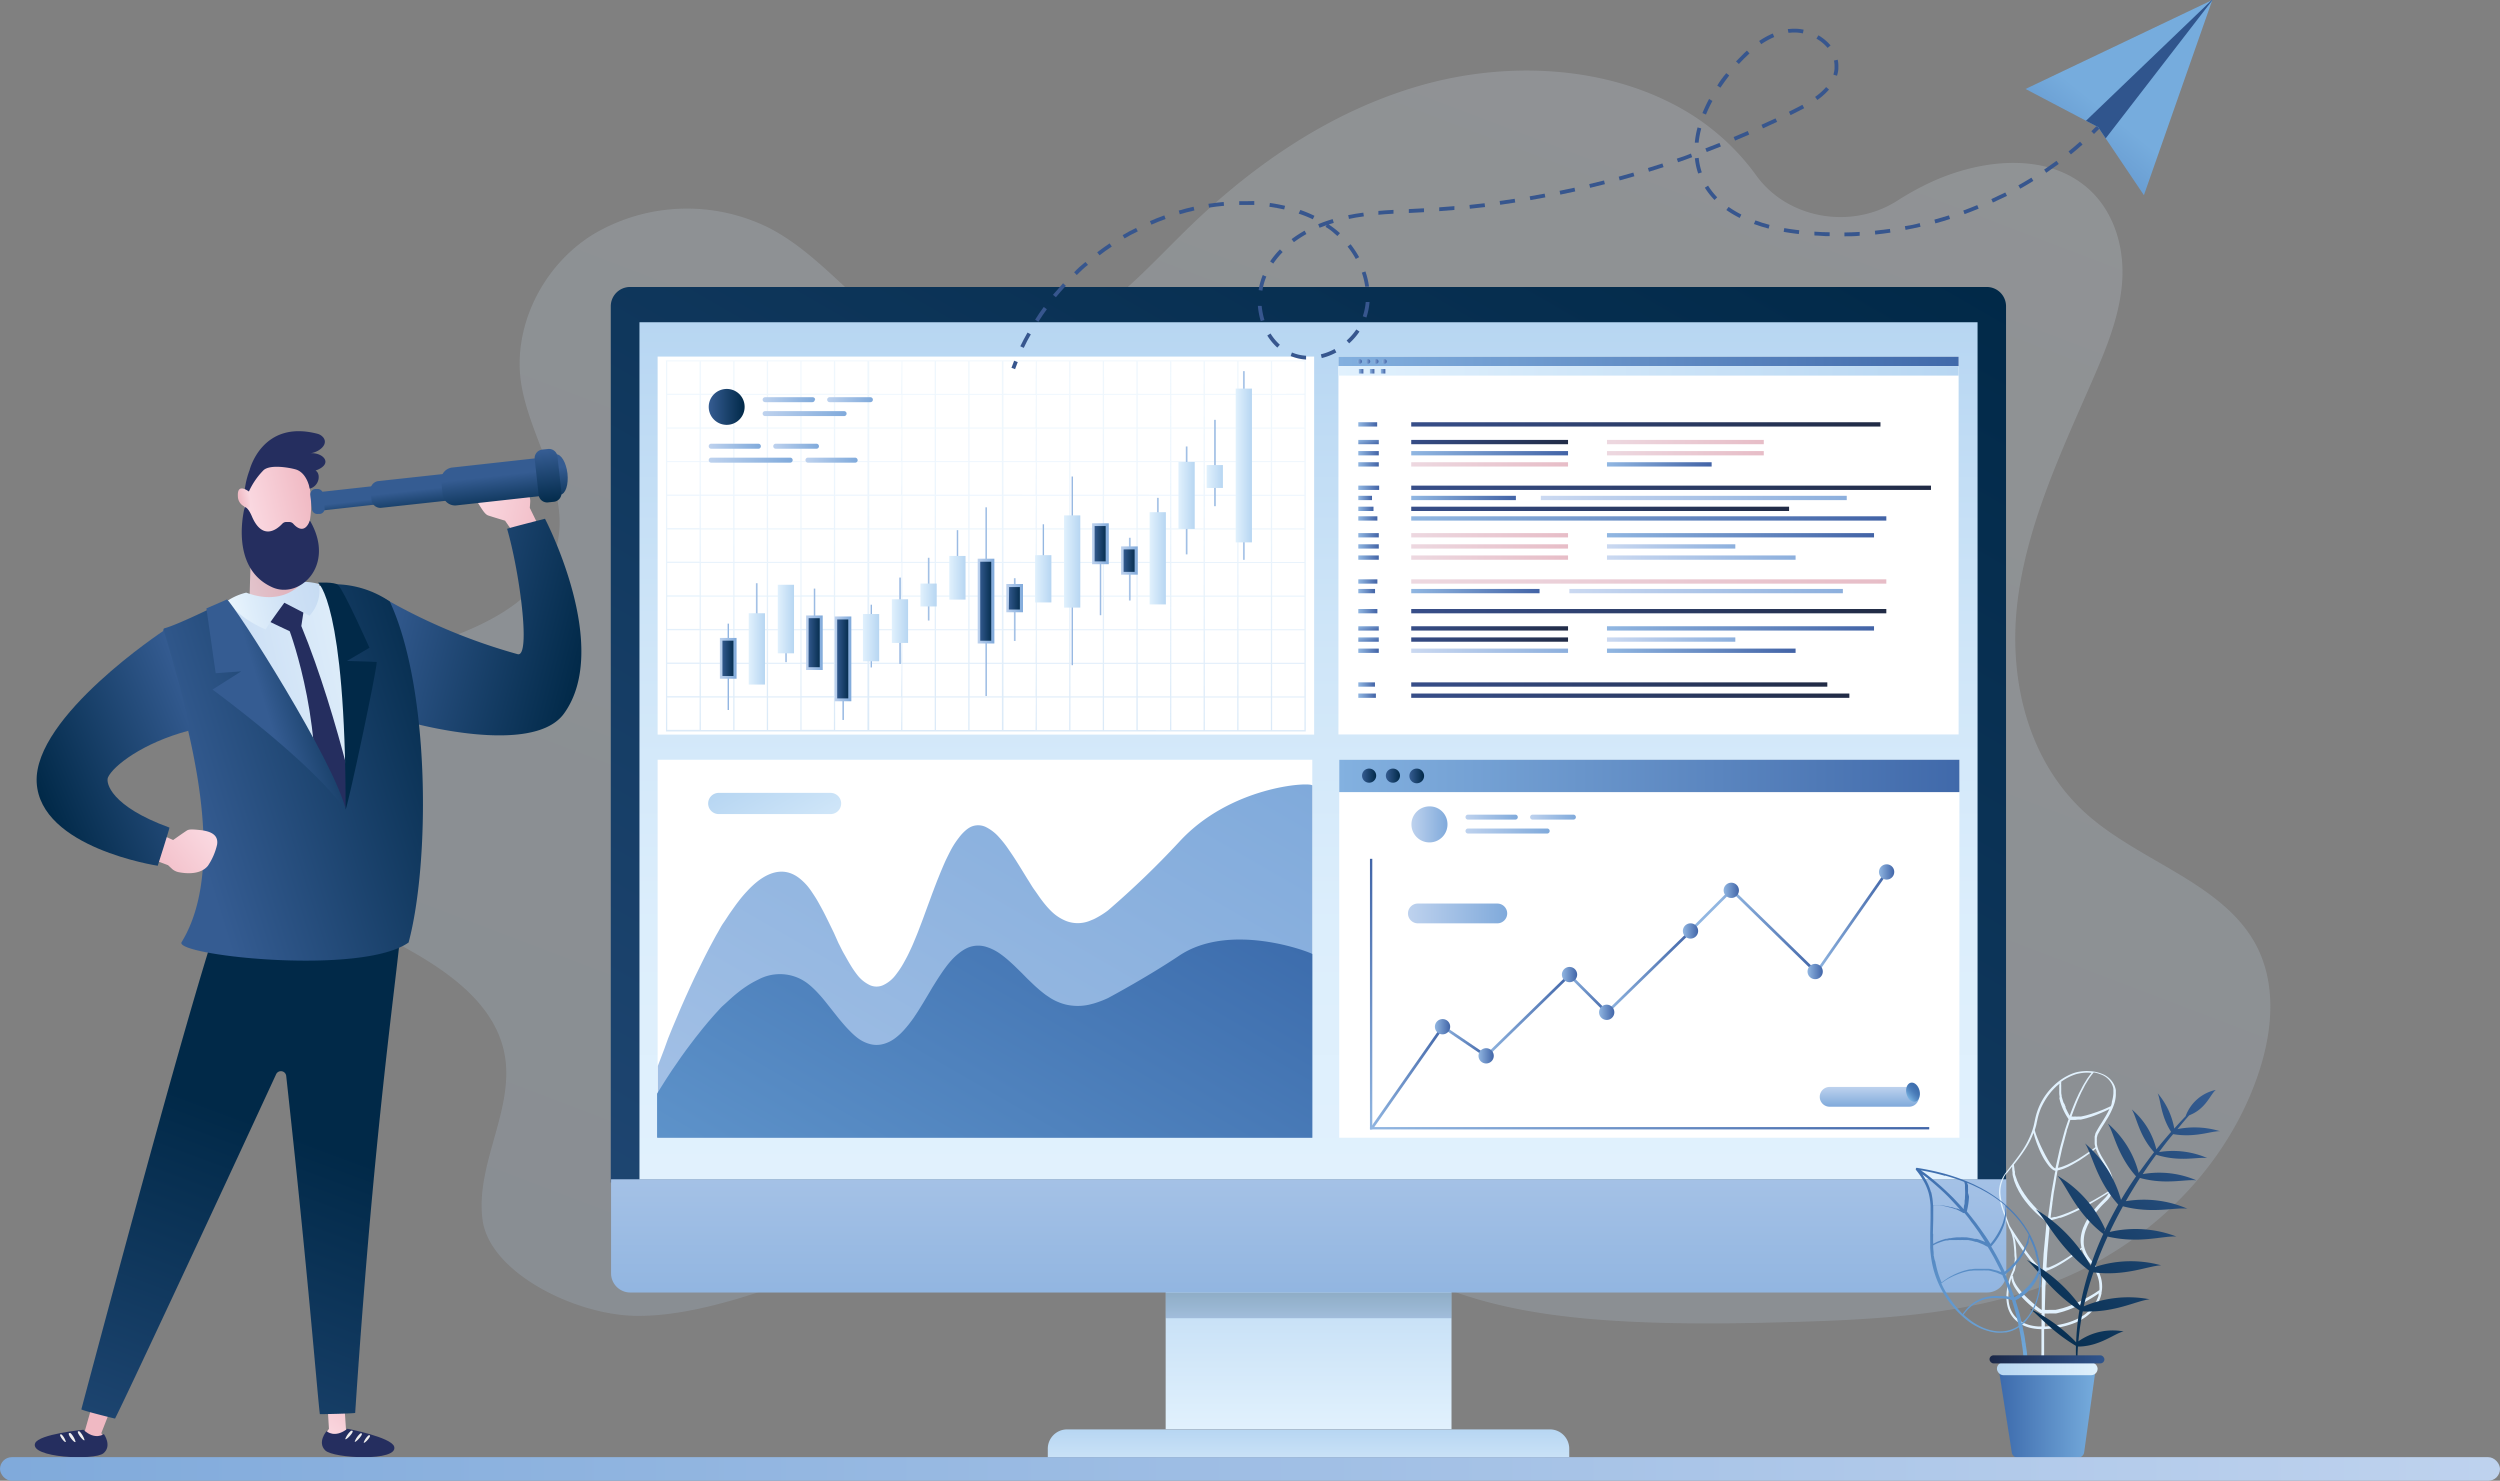 <svg xmlns="http://www.w3.org/2000/svg" xmlns:xlink="http://www.w3.org/1999/xlink" viewBox="0 0 353.77 209.54"><rect x="0" y="0" width="353.77" height="209.54" fill="#808080" stroke="none"/><defs><style>.cls-1{opacity:0.17;fill:url(#linear-gradient);}.cls-2{fill:url(#linear-gradient-2);}.cls-3{fill:url(#linear-gradient-3);}.cls-4{fill:url(#linear-gradient-4);}.cls-5{fill:#252e5f;}.cls-6{fill:#efeeee;}.cls-7{fill:url(#linear-gradient-5);}.cls-8{fill:url(#linear-gradient-6);}.cls-9{fill:url(#linear-gradient-7);}.cls-10{fill:url(#_ÂÁ_Ï_ÌÌ_È_ËÂÌÚ_21);}.cls-11{fill:url(#linear-gradient-8);}.cls-12{fill:url(#_ÂÁ_Ï_ÌÌ_È_ËÂÌÚ_21-2);}.cls-13{fill:url(#linear-gradient-9);}.cls-14{fill:url(#linear-gradient-10);}.cls-15{fill:url(#linear-gradient-11);}.cls-16{fill:url(#linear-gradient-12);}.cls-17{fill:url(#linear-gradient-13);}.cls-18{fill:url(#linear-gradient-14);}.cls-19{fill:url(#linear-gradient-15);}.cls-20{fill:url(#linear-gradient-16);}.cls-21{fill:url(#linear-gradient-17);}.cls-22{fill:url(#linear-gradient-18);}.cls-23{fill:url(#linear-gradient-19);}.cls-24{fill:url(#linear-gradient-20);}.cls-25{fill:url(#linear-gradient-21);}.cls-26{opacity:0.27;fill:url(#linear-gradient-22);}.cls-27{fill:url(#linear-gradient-23);}.cls-28{fill:url(#linear-gradient-24);}.cls-29{fill:url(#_ÂÁ_Ï_ÌÌ_È_ËÂÌÚ_20);}.cls-30{fill:url(#linear-gradient-25);}.cls-31{fill:#fff;}.cls-32{fill:url(#linear-gradient-26);}.cls-33{fill:url(#linear-gradient-27);}.cls-34{fill:url(#linear-gradient-28);}.cls-35{opacity:0.5;fill:url(#_ÂÁ_Ï_ÌÌ_È_ËÂÌÚ_19);}.cls-36{fill:url(#linear-gradient-29);}.cls-37{fill:url(#linear-gradient-30);}.cls-38{fill:url(#linear-gradient-31);}.cls-39{fill:url(#linear-gradient-32);}.cls-40{fill:url(#linear-gradient-33);}.cls-41{fill:url(#linear-gradient-34);}.cls-42{fill:url(#linear-gradient-35);}.cls-43{fill:url(#linear-gradient-36);}.cls-44{fill:url(#linear-gradient-37);}.cls-45{fill:url(#linear-gradient-38);}.cls-46{fill:url(#linear-gradient-39);}.cls-47{fill:url(#linear-gradient-40);}.cls-48{fill:url(#linear-gradient-41);}.cls-49{fill:url(#linear-gradient-42);}.cls-50{fill:url(#linear-gradient-43);}.cls-51{fill:url(#linear-gradient-44);}.cls-52{fill:url(#linear-gradient-45);}.cls-53{fill:url(#linear-gradient-46);}.cls-54{fill:url(#linear-gradient-47);}.cls-55{fill:url(#linear-gradient-48);}.cls-56{fill:url(#linear-gradient-49);}.cls-57{fill:url(#linear-gradient-50);}.cls-58{fill:url(#linear-gradient-51);}.cls-59{fill:url(#linear-gradient-52);}.cls-60{fill:url(#linear-gradient-53);}.cls-61{fill:url(#linear-gradient-54);}.cls-62{fill:url(#linear-gradient-55);}.cls-63{fill:url(#linear-gradient-56);}.cls-64{fill:url(#linear-gradient-57);}.cls-65{fill:url(#linear-gradient-58);}.cls-66{fill:url(#linear-gradient-59);}.cls-67{fill:url(#linear-gradient-60);}.cls-68{fill:url(#linear-gradient-61);}.cls-69{fill:url(#linear-gradient-62);}.cls-70{fill:url(#linear-gradient-63);}.cls-71{fill:url(#linear-gradient-64);}.cls-72{fill:url(#linear-gradient-65);}.cls-73{fill:url(#linear-gradient-66);}.cls-74{fill:url(#linear-gradient-67);}.cls-75{fill:url(#linear-gradient-68);}.cls-76{fill:url(#linear-gradient-69);}.cls-77{fill:url(#linear-gradient-70);}.cls-78{fill:url(#linear-gradient-71);}.cls-79{fill:url(#linear-gradient-72);}.cls-80{fill:url(#linear-gradient-73);}.cls-81{fill:url(#linear-gradient-74);}.cls-82{fill:url(#linear-gradient-75);}.cls-83{fill:url(#linear-gradient-76);}.cls-84{fill:url(#linear-gradient-77);}.cls-85{fill:url(#linear-gradient-78);}.cls-86{fill:url(#linear-gradient-79);}.cls-87{fill:url(#linear-gradient-80);}.cls-88{fill:url(#linear-gradient-81);}.cls-89{fill:url(#linear-gradient-82);}.cls-90{fill:url(#linear-gradient-83);}.cls-91{fill:url(#linear-gradient-84);}.cls-92{fill:url(#linear-gradient-85);}.cls-93{fill:url(#linear-gradient-86);}.cls-94{fill:url(#linear-gradient-87);}.cls-95{fill:url(#linear-gradient-88);}.cls-96{fill:url(#linear-gradient-89);}.cls-97{fill:url(#linear-gradient-90);}.cls-98{fill:url(#linear-gradient-91);}.cls-99{fill:url(#linear-gradient-92);}.cls-100{fill:url(#linear-gradient-93);}.cls-101{fill:url(#linear-gradient-94);}.cls-102{fill:url(#linear-gradient-95);}.cls-103{fill:url(#linear-gradient-96);}.cls-104{fill:url(#linear-gradient-97);}.cls-105{fill:url(#linear-gradient-98);}.cls-106{fill:url(#linear-gradient-99);}.cls-107{fill:url(#linear-gradient-100);}.cls-108{fill:url(#linear-gradient-101);}.cls-109{fill:url(#linear-gradient-102);}.cls-110{fill:url(#linear-gradient-103);}.cls-111{fill:url(#linear-gradient-104);}.cls-112{fill:url(#linear-gradient-105);}.cls-113{fill:url(#linear-gradient-106);}.cls-114{fill:url(#linear-gradient-107);}.cls-115{fill:url(#linear-gradient-108);}.cls-116{fill:url(#linear-gradient-109);}.cls-117{fill:url(#linear-gradient-110);}.cls-118{fill:url(#linear-gradient-111);}.cls-119{fill:url(#linear-gradient-112);}.cls-120{fill:url(#linear-gradient-113);}.cls-121{fill:url(#linear-gradient-114);}.cls-122{fill:url(#linear-gradient-115);}.cls-123{fill:url(#linear-gradient-116);}.cls-124{fill:url(#linear-gradient-117);}.cls-125{fill:url(#linear-gradient-118);}.cls-126{fill:url(#linear-gradient-119);}.cls-127{fill:url(#linear-gradient-120);}.cls-128{fill:url(#linear-gradient-121);}.cls-129{fill:url(#linear-gradient-122);}.cls-130{fill:url(#linear-gradient-123);}.cls-131{fill:url(#linear-gradient-124);}.cls-132{fill:url(#linear-gradient-125);}.cls-133{fill:url(#linear-gradient-126);}.cls-134{fill:url(#linear-gradient-127);}.cls-135{fill:url(#linear-gradient-128);}.cls-136{fill:url(#linear-gradient-129);}.cls-137{fill:url(#linear-gradient-130);}.cls-138{fill:url(#linear-gradient-131);}.cls-139{fill:url(#linear-gradient-132);}.cls-140{fill:url(#linear-gradient-133);}.cls-141{fill:url(#linear-gradient-134);}.cls-142{fill:url(#linear-gradient-135);}.cls-143{fill:url(#linear-gradient-136);}.cls-144{fill:url(#linear-gradient-137);}.cls-145{fill:url(#linear-gradient-138);}.cls-146{fill:url(#linear-gradient-139);}.cls-147{fill:url(#linear-gradient-140);}.cls-148{fill:url(#linear-gradient-141);}.cls-149{fill:url(#linear-gradient-142);}.cls-150{fill:url(#linear-gradient-143);}.cls-151{fill:url(#linear-gradient-144);}.cls-152{fill:url(#linear-gradient-145);}.cls-153{fill:url(#linear-gradient-146);}.cls-154{fill:url(#linear-gradient-147);}.cls-155{fill:url(#linear-gradient-148);}.cls-156{fill:url(#linear-gradient-149);}.cls-157{fill:url(#linear-gradient-150);}.cls-158{fill:url(#linear-gradient-151);}.cls-159{fill:url(#linear-gradient-152);}.cls-160{fill:url(#linear-gradient-153);}.cls-161{fill:url(#linear-gradient-154);}.cls-162{fill:url(#linear-gradient-155);}.cls-163{fill:url(#linear-gradient-156);}.cls-164{fill:url(#linear-gradient-157);}.cls-165{fill:url(#linear-gradient-158);}.cls-166{fill:url(#linear-gradient-159);}.cls-167{fill:url(#linear-gradient-160);}.cls-168{fill:url(#linear-gradient-161);}.cls-169{fill:url(#linear-gradient-162);}.cls-170{fill:url(#linear-gradient-163);}.cls-171{fill:url(#linear-gradient-164);}.cls-172{fill:url(#linear-gradient-165);}.cls-173{fill:url(#linear-gradient-166);}.cls-174{fill:url(#linear-gradient-167);}.cls-175{fill:url(#linear-gradient-168);}.cls-176{fill:url(#linear-gradient-169);}.cls-177{fill:url(#linear-gradient-170);}.cls-178{fill:url(#linear-gradient-171);}.cls-179{fill:url(#linear-gradient-172);}.cls-180{fill:url(#linear-gradient-173);}.cls-181{fill:url(#linear-gradient-174);}.cls-182{fill:url(#_ÂÁ_Ï_ÌÌ_È_ËÂÌÚ_11);}.cls-183{fill:url(#_ÂÁ_Ï_ÌÌ_È_ËÂÌÚ_22);}.cls-184{fill:url(#_ÂÁ_Ï_ÌÌ_È_ËÂÌÚ_22-2);}.cls-185{fill:url(#_ÂÁ_Ï_ÌÌ_È_ËÂÌÚ_22-3);}.cls-186{fill:url(#_ÂÁ_Ï_ÌÌ_È_ËÂÌÚ_22-4);}.cls-187{fill:url(#_ÂÁ_Ï_ÌÌ_È_ËÂÌÚ_22-5);}.cls-188{fill:url(#_ÂÁ_Ï_ÌÌ_È_ËÂÌÚ_22-6);}.cls-189{fill:url(#_ÂÁ_Ï_ÌÌ_È_ËÂÌÚ_22-7);}.cls-190{fill:url(#_ÂÁ_Ï_ÌÌ_È_ËÂÌÚ_22-8);}.cls-191{fill:url(#_ÂÁ_Ï_ÌÌ_È_ËÂÌÚ_22-9);}.cls-192{fill:url(#_ÂÁ_Ï_ÌÌ_È_ËÂÌÚ_22-10);}.cls-193{fill:url(#_ÂÁ_Ï_ÌÌ_È_ËÂÌÚ_22-11);}.cls-194{fill:url(#_ÂÁ_Ï_ÌÌ_È_ËÂÌÚ_22-12);}.cls-195{fill:url(#_ÂÁ_Ï_ÌÌ_È_ËÂÌÚ_22-13);}.cls-196{fill:url(#_ÂÁ_Ï_ÌÌ_È_ËÂÌÚ_22-14);}.cls-197{fill:url(#_ÂÁ_Ï_ÌÌ_È_ËÂÌÚ_22-15);}.cls-198{fill:url(#_ÂÁ_Ï_ÌÌ_È_ËÂÌÚ_22-16);}.cls-199{fill:url(#_ÂÁ_Ï_ÌÌ_È_ËÂÌÚ_22-17);}.cls-200{fill:url(#_ÂÁ_Ï_ÌÌ_È_ËÂÌÚ_22-18);}.cls-201{fill:url(#_ÂÁ_Ï_ÌÌ_È_ËÂÌÚ_22-19);}.cls-202{fill:url(#_ÂÁ_Ï_ÌÌ_È_ËÂÌÚ_22-20);}.cls-203{fill:url(#_ÂÁ_Ï_ÌÌ_È_ËÂÌÚ_22-21);}.cls-204{fill:url(#_ÂÁ_Ï_ÌÌ_È_ËÂÌÚ_22-22);}.cls-205{fill:url(#_ÂÁ_Ï_ÌÌ_È_ËÂÌÚ_22-23);}.cls-206{fill:url(#_ÂÁ_Ï_ÌÌ_È_ËÂÌÚ_22-24);}.cls-207{fill:url(#_ÂÁ_Ï_ÌÌ_È_ËÂÌÚ_22-25);}.cls-208{fill:url(#_ÂÁ_Ï_ÌÌ_È_ËÂÌÚ_22-26);}.cls-209{fill:url(#_ÂÁ_Ï_ÌÌ_È_ËÂÌÚ_22-27);}.cls-210{fill:url(#_ÂÁ_Ï_ÌÌ_È_ËÂÌÚ_22-28);}.cls-211{fill:url(#_ÂÁ_Ï_ÌÌ_È_ËÂÌÚ_22-29);}.cls-212{fill:url(#_ÂÁ_Ï_ÌÌ_È_ËÂÌÚ_22-30);}.cls-213{fill:url(#_ÂÁ_Ï_ÌÌ_È_ËÂÌÚ_22-31);}.cls-214{fill:url(#_ÂÁ_Ï_ÌÌ_È_ËÂÌÚ_22-32);}.cls-215{fill:url(#_ÂÁ_Ï_ÌÌ_È_ËÂÌÚ_22-33);}.cls-216{fill:url(#_ÂÁ_Ï_ÌÌ_È_ËÂÌÚ_22-34);}.cls-217{fill:url(#_ÂÁ_Ï_ÌÌ_È_ËÂÌÚ_22-35);}.cls-218{fill:url(#_ÂÁ_Ï_ÌÌ_È_ËÂÌÚ_22-36);}.cls-219{fill:url(#_ÂÁ_Ï_ÌÌ_È_ËÂÌÚ_22-37);}.cls-220{fill:url(#_ÂÁ_Ï_ÌÌ_È_ËÂÌÚ_22-38);}.cls-221{fill:url(#_ÂÁ_Ï_ÌÌ_È_ËÂÌÚ_22-39);}.cls-222{fill:url(#_ÂÁ_Ï_ÌÌ_È_ËÂÌÚ_22-40);}.cls-223{fill:url(#_ÂÁ_Ï_ÌÌ_È_ËÂÌÚ_22-41);}.cls-224{fill:url(#_ÂÁ_Ï_ÌÌ_È_ËÂÌÚ_22-42);}.cls-225{fill:url(#_ÂÁ_Ï_ÌÌ_È_ËÂÌÚ_22-43);}.cls-226{fill:url(#_ÂÁ_Ï_ÌÌ_È_ËÂÌÚ_22-44);}.cls-227{fill:url(#_ÂÁ_Ï_ÌÌ_È_ËÂÌÚ_22-45);}.cls-228{fill:url(#_ÂÁ_Ï_ÌÌ_È_ËÂÌÚ_22-46);}.cls-229{fill:url(#_ÂÁ_Ï_ÌÌ_È_ËÂÌÚ_22-47);}.cls-230{fill:url(#_ÂÁ_Ï_ÌÌ_È_ËÂÌÚ_22-48);}.cls-231{fill:url(#_ÂÁ_Ï_ÌÌ_È_ËÂÌÚ_22-49);}.cls-232{fill:url(#_ÂÁ_Ï_ÌÌ_È_ËÂÌÚ_22-50);}.cls-233{fill:url(#_ÂÁ_Ï_ÌÌ_È_ËÂÌÚ_22-51);}.cls-234{fill:url(#_ÂÁ_Ï_ÌÌ_È_ËÂÌÚ_22-52);}.cls-235{fill:url(#_ÂÁ_Ï_ÌÌ_È_ËÂÌÚ_22-53);}.cls-236{fill:url(#_ÂÁ_Ï_ÌÌ_È_ËÂÌÚ_22-54);}.cls-237{fill:url(#_ÂÁ_Ï_ÌÌ_È_ËÂÌÚ_22-55);}.cls-238{fill:url(#_ÂÁ_Ï_ÌÌ_È_ËÂÌÚ_22-56);}.cls-239{fill:url(#_ÂÁ_Ï_ÌÌ_È_ËÂÌÚ_22-57);}.cls-240{fill:url(#_ÂÁ_Ï_ÌÌ_È_ËÂÌÚ_22-58);}.cls-241{fill:url(#_ÂÁ_Ï_ÌÌ_È_ËÂÌÚ_22-59);}.cls-242{fill:url(#_ÂÁ_Ï_ÌÌ_È_ËÂÌÚ_22-60);}.cls-243{fill:url(#_ÂÁ_Ï_ÌÌ_È_ËÂÌÚ_22-61);}.cls-244{fill:url(#_ÂÁ_Ï_ÌÌ_È_ËÂÌÚ_22-62);}.cls-245{fill:url(#_ÂÁ_Ï_ÌÌ_È_ËÂÌÚ_22-63);}.cls-246{fill:url(#_ÂÁ_Ï_ÌÌ_È_ËÂÌÚ_22-64);}.cls-247{fill:url(#_ÂÁ_Ï_ÌÌ_È_ËÂÌÚ_22-65);}.cls-248{fill:url(#_ÂÁ_Ï_ÌÌ_È_ËÂÌÚ_22-66);}.cls-249{fill:url(#linear-gradient-175);}.cls-250{fill:url(#linear-gradient-176);}</style><linearGradient id="linear-gradient" x1="13849.08" y1="134.41" x2="13906.3" y2="276.03" gradientTransform="matrix(-1.6, -0.02, -0.02, 1.45, 22416.56, 96.66)" gradientUnits="userSpaceOnUse"><stop offset="0" stop-color="#e0effb"/><stop offset="1" stop-color="#b6d3f0"/></linearGradient><linearGradient id="linear-gradient-2" x1="573.58" y1="-1300.68" x2="584.47" y2="-1294.84" gradientTransform="translate(-140.84 1477.68) rotate(-15.41)" gradientUnits="userSpaceOnUse"><stop offset="0" stop-color="#fbdbe3"/><stop offset="1" stop-color="#f0b9c3"/></linearGradient><linearGradient id="linear-gradient-3" x1="3546.06" y1="-3430.05" x2="3561.14" y2="-3403.94" gradientTransform="translate(22.7 5017.92) rotate(-45.59)" gradientUnits="userSpaceOnUse"><stop offset="0" stop-color="#355c92"/><stop offset="1" stop-color="#012948"/></linearGradient><linearGradient id="linear-gradient-4" x1="4487.98" y1="-3415.08" x2="4497.32" y2="-3415.08" gradientTransform="translate(182.9 5841.9) rotate(-54.12)" xlink:href="#linear-gradient-2"/><linearGradient id="linear-gradient-5" x1="11093.02" y1="6478.07" x2="11101.65" y2="6478.07" gradientTransform="matrix(-0.52, -0.85, -0.85, 0.52, 11349.87, 6250.59)" xlink:href="#linear-gradient-2"/><linearGradient id="linear-gradient-6" x1="11362.59" y1="173.85" x2="11330.09" y2="91.35" gradientTransform="matrix(-1, 0.02, 0.02, 1, 11384.29, -152.02)" xlink:href="#linear-gradient-3"/><linearGradient id="linear-gradient-7" x1="745.88" y1="-1059.28" x2="754.49" y2="-1059.28" gradientTransform="translate(-459.25 1282.97) rotate(-12.74)" gradientUnits="userSpaceOnUse"><stop offset="0" stop-color="#e2c7cf"/><stop offset="1" stop-color="#e0adb7"/></linearGradient><linearGradient id="_ÂÁ_Ï_ÌÌ_È_ËÂÌÚ_21" x1="765.59" y1="-1037.44" x2="734.55" y2="-1037.44" gradientTransform="translate(-459.25 1282.97) rotate(-12.74)" gradientUnits="userSpaceOnUse"><stop offset="0" stop-color="#eaf5fd"/><stop offset="0.23" stop-color="#deedfa"/><stop offset="0.67" stop-color="#cde0f5"/><stop offset="1" stop-color="#c7dcf3"/></linearGradient><linearGradient id="linear-gradient-8" x1="11440.36" y1="315.46" x2="11399.82" y2="301.53" gradientTransform="matrix(-1, -0.03, -0.03, 1, 11465.93, 109.46)" xlink:href="#linear-gradient-3"/><linearGradient id="_ÂÁ_Ï_ÌÌ_È_ËÂÌÚ_21-2" x1="743.59" y1="-1057.68" x2="756.71" y2="-1057.68" xlink:href="#_ÂÁ_Ï_ÌÌ_È_ËÂÌÚ_21"/><linearGradient id="linear-gradient-9" x1="11429.62" y1="300.69" x2="11417.42" y2="296.5" gradientTransform="matrix(-1, -0.03, -0.03, 1, 11465.93, 109.46)" xlink:href="#linear-gradient-3"/><linearGradient id="linear-gradient-10" x1="11423.02" y1="286.34" x2="11404.64" y2="304.73" gradientTransform="matrix(-1, -0.03, -0.03, 1, 11465.93, 109.46)" xlink:href="#linear-gradient-3"/><linearGradient id="linear-gradient-11" x1="748.71" y1="-1071.77" x2="758.52" y2="-1071.77" gradientTransform="translate(-459.25 1282.97) rotate(-12.74)" xlink:href="#linear-gradient-2"/><linearGradient id="linear-gradient-12" x1="750.06" y1="-1073.62" x2="748.23" y2="-1073.62" gradientTransform="translate(-459.25 1282.97) rotate(-12.74)" xlink:href="#linear-gradient-2"/><linearGradient id="linear-gradient-13" x1="5702.19" y1="8608.54" x2="5712.61" y2="8614.13" gradientTransform="translate(10176.25 -1794.66) rotate(112.86)" xlink:href="#linear-gradient-2"/><linearGradient id="linear-gradient-14" x1="4476.7" y1="8311.6" x2="4489.34" y2="8333.49" gradientTransform="translate(8863.38 -3225.62) rotate(97.66)" xlink:href="#linear-gradient-3"/><linearGradient id="linear-gradient-15" x1="406.39" y1="-847.23" x2="406.39" y2="-840.75" gradientTransform="matrix(0.99, -0.11, 0.1, 0.88, -242.3, 856.82)" xlink:href="#linear-gradient-3"/><linearGradient id="linear-gradient-16" x1="376.52" y1="-845.44" x2="376.52" y2="-842.47" gradientTransform="matrix(0.99, -0.11, 0.1, 0.88, -242.3, 856.82)" xlink:href="#linear-gradient-3"/><linearGradient id="linear-gradient-17" x1="385.69" y1="-846.12" x2="385.69" y2="-841.8" gradientTransform="matrix(0.99, -0.11, 0.1, 0.88, -242.3, 856.82)" xlink:href="#linear-gradient-3"/><linearGradient id="linear-gradient-18" x1="397.69" y1="-846.99" x2="397.69" y2="-840.92" gradientTransform="matrix(0.99, -0.11, 0.1, 0.88, -242.3, 856.82)" xlink:href="#linear-gradient-3"/><linearGradient id="linear-gradient-19" x1="-1201.8" y1="-1290.33" x2="-1201.8" y2="-1285.72" gradientTransform="matrix(0.77, -0.09, 0.09, 0.77, 1080.96, 965.94)" xlink:href="#linear-gradient-3"/><linearGradient id="linear-gradient-20" x1="-422.15" y1="-1097.42" x2="-422.15" y2="-1088.25" gradientTransform="matrix(0.86, -0.1, 0.09, 0.82, 541.02, 921.3)" xlink:href="#linear-gradient-3"/><linearGradient id="linear-gradient-21" x1="185.17" y1="202.25" x2="185.17" y2="174.89" gradientUnits="userSpaceOnUse"><stop offset="0" stop-color="#e1f1fd"/><stop offset="1" stop-color="#b7d6f2"/></linearGradient><linearGradient id="linear-gradient-22" x1="185.17" y1="186.54" x2="185.17" y2="182.9" gradientTransform="matrix(1, 0, 0, 1, 0, 0)" xlink:href="#linear-gradient-3"/><linearGradient id="linear-gradient-23" x1="48.82" y1="341.15" x2="237.21" y2="14.86" gradientTransform="matrix(1, 0, 0, 1, 0, 0)" xlink:href="#linear-gradient-3"/><linearGradient id="linear-gradient-24" x1="185.17" y1="144.36" x2="185.17" y2="198.45" gradientUnits="userSpaceOnUse"><stop offset="0" stop-color="#bed2ee"/><stop offset="1" stop-color="#80aadb"/></linearGradient><linearGradient id="_ÂÁ_Ï_ÌÌ_È_ËÂÌÚ_20" x1="185.17" y1="166.88" x2="185.17" y2="45.6" gradientUnits="userSpaceOnUse"><stop offset="0" stop-color="#e1f1fd"/><stop offset="0.29" stop-color="#dceefc"/><stop offset="0.64" stop-color="#cee5f8"/><stop offset="1" stop-color="#b7d6f2"/></linearGradient><linearGradient id="linear-gradient-25" x1="185.17" y1="211.47" x2="185.17" y2="202.25" xlink:href="#linear-gradient-21"/><linearGradient id="linear-gradient-26" x1="92.79" y1="234.57" x2="169.47" y2="101.76" xlink:href="#linear-gradient-24"/><linearGradient id="linear-gradient-27" x1="101.89" y1="222.81" x2="160.88" y2="120.64" gradientUnits="userSpaceOnUse"><stop offset="0" stop-color="#74adde"/><stop offset="1" stop-color="#3d6dad"/></linearGradient><linearGradient id="linear-gradient-28" x1="13647.03" y1="125.19" x2="13656.42" y2="108.93" gradientTransform="matrix(-1, 0, 0, 1, 13763.29, 0)" xlink:href="#linear-gradient-21"/><linearGradient id="_ÂÁ_Ï_ÌÌ_È_ËÂÌÚ_19" x1="139.51" y1="50.95" x2="139.51" y2="103.46" gradientUnits="userSpaceOnUse"><stop offset="0" stop-color="#e1f1fd"/><stop offset="0.3" stop-color="#ddeefc"/><stop offset="0.62" stop-color="#d0e6f9"/><stop offset="0.95" stop-color="#bbd8f3"/><stop offset="1" stop-color="#b7d6f2"/></linearGradient><linearGradient id="linear-gradient-29" x1="102.93" y1="94.37" x2="103.16" y2="94.37" xlink:href="#linear-gradient-24"/><linearGradient id="linear-gradient-30" x1="106.96" y1="86.97" x2="107.18" y2="86.97" xlink:href="#linear-gradient-24"/><linearGradient id="linear-gradient-31" x1="111.1" y1="89.26" x2="111.32" y2="89.26" xlink:href="#linear-gradient-24"/><linearGradient id="linear-gradient-32" x1="175.89" y1="65.87" x2="176.12" y2="65.87" xlink:href="#linear-gradient-24"/><linearGradient id="linear-gradient-33" x1="174.86" y1="65.87" x2="177.15" y2="65.87" xlink:href="#linear-gradient-21"/><linearGradient id="linear-gradient-34" x1="123.17" y1="90.01" x2="123.39" y2="90.01" xlink:href="#linear-gradient-24"/><linearGradient id="linear-gradient-35" x1="122.11" y1="90.24" x2="124.41" y2="90.24" xlink:href="#linear-gradient-21"/><linearGradient id="linear-gradient-36" x1="147.52" y1="78.63" x2="147.73" y2="78.63" xlink:href="#linear-gradient-24"/><linearGradient id="linear-gradient-37" x1="146.48" y1="81.9" x2="148.77" y2="81.9" xlink:href="#linear-gradient-21"/><linearGradient id="linear-gradient-38" x1="163.72" y1="74.89" x2="163.94" y2="74.89" xlink:href="#linear-gradient-24"/><linearGradient id="linear-gradient-39" x1="162.68" y1="79.01" x2="164.98" y2="79.01" xlink:href="#linear-gradient-21"/><linearGradient id="linear-gradient-40" x1="151.61" y1="80.78" x2="151.83" y2="80.78" xlink:href="#linear-gradient-24"/><linearGradient id="linear-gradient-41" x1="150.57" y1="79.46" x2="152.87" y2="79.46" xlink:href="#linear-gradient-21"/><linearGradient id="linear-gradient-42" x1="167.79" y1="70.81" x2="168.02" y2="70.81" xlink:href="#linear-gradient-24"/><linearGradient id="linear-gradient-43" x1="166.76" y1="70.11" x2="169.05" y2="70.11" xlink:href="#linear-gradient-21"/><linearGradient id="linear-gradient-44" x1="110.06" y1="87.6" x2="112.36" y2="87.6" xlink:href="#linear-gradient-21"/><linearGradient id="linear-gradient-45" x1="171.79" y1="65.52" x2="172.02" y2="65.52" xlink:href="#linear-gradient-24"/><linearGradient id="linear-gradient-46" x1="170.75" y1="67.42" x2="173.05" y2="67.42" xlink:href="#linear-gradient-21"/><linearGradient id="linear-gradient-47" x1="131.29" y1="83.37" x2="131.51" y2="83.37" xlink:href="#linear-gradient-24"/><linearGradient id="linear-gradient-48" x1="130.25" y1="84.2" x2="132.54" y2="84.2" xlink:href="#linear-gradient-21"/><linearGradient id="linear-gradient-49" x1="105.95" y1="91.82" x2="108.24" y2="91.82" xlink:href="#linear-gradient-21"/><linearGradient id="linear-gradient-50" x1="135.37" y1="79.46" x2="135.59" y2="79.46" xlink:href="#linear-gradient-24"/><linearGradient id="linear-gradient-51" x1="134.33" y1="81.76" x2="136.63" y2="81.76" xlink:href="#linear-gradient-21"/><linearGradient id="linear-gradient-52" x1="127.23" y1="87.85" x2="127.46" y2="87.85" xlink:href="#linear-gradient-24"/><linearGradient id="linear-gradient-53" x1="126.2" y1="87.89" x2="128.5" y2="87.89" xlink:href="#linear-gradient-21"/><linearGradient id="linear-gradient-54" x1="115.14" y1="87.73" x2="115.35" y2="87.73" xlink:href="#linear-gradient-24"/><linearGradient id="linear-gradient-55" x1="114.27" y1="90.95" x2="116.23" y2="90.95" gradientTransform="matrix(1, 0, 0, 1, 0, 0)" xlink:href="#linear-gradient-3"/><linearGradient id="linear-gradient-56" x1="114.07" y1="90.95" x2="116.42" y2="90.95" xlink:href="#linear-gradient-24"/><linearGradient id="linear-gradient-57" x1="159.75" y1="80.54" x2="159.97" y2="80.54" xlink:href="#linear-gradient-24"/><linearGradient id="linear-gradient-58" x1="158.88" y1="79.33" x2="160.84" y2="79.33" gradientTransform="matrix(1, 0, 0, 1, 0, 0)" xlink:href="#linear-gradient-3"/><linearGradient id="linear-gradient-59" x1="158.68" y1="79.33" x2="161.04" y2="79.33" xlink:href="#linear-gradient-24"/><linearGradient id="linear-gradient-60" x1="143.47" y1="86.26" x2="143.69" y2="86.26" xlink:href="#linear-gradient-24"/><linearGradient id="linear-gradient-61" x1="142.6" y1="84.66" x2="144.56" y2="84.66" gradientTransform="matrix(1, 0, 0, 1, 0, 0)" xlink:href="#linear-gradient-3"/><linearGradient id="linear-gradient-62" x1="142.4" y1="84.66" x2="144.76" y2="84.66" xlink:href="#linear-gradient-24"/><linearGradient id="linear-gradient-63" x1="102.07" y1="93.16" x2="104.03" y2="93.16" gradientTransform="matrix(1, 0, 0, 1, 0, 0)" xlink:href="#linear-gradient-3"/><linearGradient id="linear-gradient-64" x1="101.87" y1="93.16" x2="104.23" y2="93.16" xlink:href="#linear-gradient-24"/><linearGradient id="linear-gradient-65" x1="155.61" y1="82.62" x2="155.83" y2="82.62" xlink:href="#linear-gradient-24"/><linearGradient id="linear-gradient-66" x1="154.74" y1="76.95" x2="156.7" y2="76.95" gradientTransform="matrix(1, 0, 0, 1, 0, 0)" xlink:href="#linear-gradient-3"/><linearGradient id="linear-gradient-67" x1="154.54" y1="76.95" x2="156.9" y2="76.95" xlink:href="#linear-gradient-24"/><linearGradient id="linear-gradient-68" x1="119.18" y1="95.77" x2="119.41" y2="95.77" xlink:href="#linear-gradient-24"/><linearGradient id="linear-gradient-69" x1="118.31" y1="93.24" x2="120.27" y2="93.24" gradientTransform="matrix(1, 0, 0, 1, 0, 0)" xlink:href="#linear-gradient-3"/><linearGradient id="linear-gradient-70" x1="118.12" y1="93.24" x2="120.47" y2="93.24" xlink:href="#linear-gradient-24"/><linearGradient id="linear-gradient-71" x1="139.42" y1="85.14" x2="139.64" y2="85.14" xlink:href="#linear-gradient-24"/><linearGradient id="linear-gradient-72" x1="138.55" y1="85.08" x2="140.51" y2="85.08" gradientTransform="matrix(1, 0, 0, 1, 0, 0)" xlink:href="#linear-gradient-3"/><linearGradient id="linear-gradient-73" x1="138.35" y1="85.08" x2="140.71" y2="85.08" xlink:href="#linear-gradient-24"/><linearGradient id="linear-gradient-74" x1="100.29" y1="57.54" x2="105.37" y2="57.54" gradientTransform="matrix(1, 0, 0, 1, 0, 0)" xlink:href="#linear-gradient-3"/><linearGradient id="linear-gradient-75" x1="107.92" y1="56.56" x2="115.3" y2="56.56" xlink:href="#linear-gradient-24"/><linearGradient id="linear-gradient-76" x1="117.05" y1="56.56" x2="123.52" y2="56.56" xlink:href="#linear-gradient-24"/><linearGradient id="linear-gradient-77" x1="107.92" y1="58.53" x2="119.8" y2="58.53" xlink:href="#linear-gradient-24"/><linearGradient id="linear-gradient-78" x1="100.29" y1="63.15" x2="107.67" y2="63.15" xlink:href="#linear-gradient-24"/><linearGradient id="linear-gradient-79" x1="113.98" y1="65.11" x2="121.37" y2="65.11" xlink:href="#linear-gradient-24"/><linearGradient id="linear-gradient-80" x1="109.42" y1="63.15" x2="115.89" y2="63.15" xlink:href="#linear-gradient-24"/><linearGradient id="linear-gradient-81" x1="100.29" y1="65.11" x2="112.17" y2="65.11" xlink:href="#linear-gradient-24"/><linearGradient id="linear-gradient-82" x1="189.4" y1="51.15" x2="277.17" y2="51.15" gradientUnits="userSpaceOnUse"><stop offset="0" stop-color="#83b0df"/><stop offset="1" stop-color="#4069aa"/></linearGradient><linearGradient id="linear-gradient-83" x1="189.4" y1="52.48" x2="277.17" y2="52.48" xlink:href="#linear-gradient-21"/><linearGradient id="linear-gradient-84" x1="199.7" y1="60.06" x2="266.1" y2="60.06" gradientUnits="userSpaceOnUse"><stop offset="0" stop-color="#374e89"/><stop offset="1" stop-color="#212b45"/></linearGradient><linearGradient id="linear-gradient-85" x1="209.4" y1="58.72" x2="212.19" y2="66.39" xlink:href="#linear-gradient-84"/><linearGradient id="linear-gradient-86" x1="199.7" y1="64.14" x2="221.89" y2="64.14" gradientUnits="userSpaceOnUse"><stop offset="0" stop-color="#91b7e2"/><stop offset="1" stop-color="#4263a6"/></linearGradient><linearGradient id="linear-gradient-87" x1="199.7" y1="65.72" x2="221.89" y2="65.72" gradientUnits="userSpaceOnUse"><stop offset="0" stop-color="#edd8e0"/><stop offset="1" stop-color="#e7bdc7"/></linearGradient><linearGradient id="linear-gradient-88" x1="227.4" y1="62.56" x2="249.59" y2="62.56" xlink:href="#linear-gradient-87"/><linearGradient id="linear-gradient-89" x1="227.4" y1="64.14" x2="249.59" y2="64.14" xlink:href="#linear-gradient-87"/><linearGradient id="linear-gradient-90" x1="227.4" y1="65.72" x2="242.21" y2="65.72" xlink:href="#linear-gradient-86"/><linearGradient id="linear-gradient-91" x1="199.7" y1="70.46" x2="214.51" y2="70.46" xlink:href="#linear-gradient-86"/><linearGradient id="linear-gradient-92" x1="218.04" y1="70.46" x2="261.33" y2="70.46" gradientUnits="userSpaceOnUse"><stop offset="0" stop-color="#cbd9f1"/><stop offset="1" stop-color="#8cafdd"/></linearGradient><linearGradient id="linear-gradient-93" x1="199.7" y1="72.01" x2="253.17" y2="72.01" xlink:href="#linear-gradient-84"/><linearGradient id="linear-gradient-94" x1="199.7" y1="73.37" x2="266.93" y2="73.37" xlink:href="#linear-gradient-86"/><linearGradient id="linear-gradient-95" x1="199.7" y1="82.28" x2="266.93" y2="82.28" xlink:href="#linear-gradient-87"/><linearGradient id="linear-gradient-96" x1="199.7" y1="86.48" x2="266.93" y2="86.48" xlink:href="#linear-gradient-84"/><linearGradient id="linear-gradient-97" x1="199.7" y1="96.87" x2="258.58" y2="96.87" xlink:href="#linear-gradient-84"/><linearGradient id="linear-gradient-98" x1="199.7" y1="98.45" x2="261.7" y2="98.45" xlink:href="#linear-gradient-84"/><linearGradient id="linear-gradient-99" x1="199.7" y1="75.74" x2="221.89" y2="75.74" xlink:href="#linear-gradient-87"/><linearGradient id="linear-gradient-100" x1="199.7" y1="77.32" x2="221.89" y2="77.32" xlink:href="#linear-gradient-87"/><linearGradient id="linear-gradient-101" x1="199.7" y1="78.9" x2="221.89" y2="78.9" xlink:href="#linear-gradient-87"/><linearGradient id="linear-gradient-102" x1="209.4" y1="85.09" x2="212.19" y2="92.76" xlink:href="#linear-gradient-84"/><linearGradient id="linear-gradient-103" x1="209.4" y1="86.67" x2="212.19" y2="94.34" xlink:href="#linear-gradient-84"/><linearGradient id="linear-gradient-104" x1="199.7" y1="92.09" x2="221.89" y2="92.09" xlink:href="#linear-gradient-92"/><linearGradient id="linear-gradient-105" x1="227.4" y1="75.74" x2="265.18" y2="75.74" xlink:href="#linear-gradient-86"/><linearGradient id="linear-gradient-106" x1="227.4" y1="77.32" x2="245.56" y2="77.32" xlink:href="#linear-gradient-92"/><linearGradient id="linear-gradient-107" x1="199.7" y1="83.65" x2="217.86" y2="83.65" xlink:href="#linear-gradient-86"/><linearGradient id="linear-gradient-108" x1="227.4" y1="78.9" x2="254.09" y2="78.9" xlink:href="#linear-gradient-92"/><linearGradient id="linear-gradient-109" x1="227.4" y1="88.93" x2="265.18" y2="88.93" xlink:href="#linear-gradient-86"/><linearGradient id="linear-gradient-110" x1="227.4" y1="90.51" x2="245.56" y2="90.51" xlink:href="#linear-gradient-92"/><linearGradient id="linear-gradient-111" x1="227.4" y1="92.09" x2="254.09" y2="92.09" xlink:href="#linear-gradient-86"/><linearGradient id="linear-gradient-112" x1="222.08" y1="83.65" x2="260.78" y2="83.65" xlink:href="#linear-gradient-92"/><linearGradient id="linear-gradient-113" x1="199.7" y1="69.02" x2="273.25" y2="69.02" xlink:href="#linear-gradient-84"/><linearGradient id="linear-gradient-114" x1="192.21" y1="60.06" x2="194.88" y2="60.06" xlink:href="#linear-gradient-86"/><linearGradient id="linear-gradient-115" x1="193.4" y1="61.82" x2="193.93" y2="63.29" xlink:href="#linear-gradient-86"/><linearGradient id="linear-gradient-116" x1="192.21" y1="64.14" x2="195.12" y2="64.14" xlink:href="#linear-gradient-86"/><linearGradient id="linear-gradient-117" x1="192.21" y1="65.72" x2="195.12" y2="65.72" xlink:href="#linear-gradient-86"/><linearGradient id="linear-gradient-118" x1="192.21" y1="70.46" x2="194.15" y2="70.46" xlink:href="#linear-gradient-86"/><linearGradient id="linear-gradient-119" x1="192.21" y1="72.01" x2="194.36" y2="72.01" xlink:href="#linear-gradient-86"/><linearGradient id="linear-gradient-120" x1="192.21" y1="73.37" x2="194.91" y2="73.37" xlink:href="#linear-gradient-86"/><linearGradient id="linear-gradient-121" x1="192.21" y1="82.28" x2="194.91" y2="82.28" xlink:href="#linear-gradient-86"/><linearGradient id="linear-gradient-122" x1="192.21" y1="86.48" x2="194.91" y2="86.48" xlink:href="#linear-gradient-86"/><linearGradient id="linear-gradient-123" x1="192.21" y1="96.87" x2="194.58" y2="96.87" xlink:href="#linear-gradient-86"/><linearGradient id="linear-gradient-124" x1="192.21" y1="98.45" x2="194.7" y2="98.45" xlink:href="#linear-gradient-86"/><linearGradient id="linear-gradient-125" x1="192.21" y1="75.74" x2="195.12" y2="75.74" xlink:href="#linear-gradient-86"/><linearGradient id="linear-gradient-126" x1="192.21" y1="77.32" x2="195.12" y2="77.32" xlink:href="#linear-gradient-86"/><linearGradient id="linear-gradient-127" x1="192.21" y1="78.9" x2="195.12" y2="78.9" xlink:href="#linear-gradient-86"/><linearGradient id="linear-gradient-128" x1="193.4" y1="88.19" x2="193.93" y2="89.66" xlink:href="#linear-gradient-86"/><linearGradient id="linear-gradient-129" x1="193.4" y1="89.77" x2="193.93" y2="91.24" xlink:href="#linear-gradient-86"/><linearGradient id="linear-gradient-130" x1="192.21" y1="92.09" x2="195.12" y2="92.09" xlink:href="#linear-gradient-86"/><linearGradient id="linear-gradient-131" x1="192.21" y1="83.65" x2="194.59" y2="83.65" xlink:href="#linear-gradient-86"/><linearGradient id="linear-gradient-132" x1="192.21" y1="69.02" x2="195.17" y2="69.02" xlink:href="#linear-gradient-86"/><linearGradient id="linear-gradient-133" x1="192.29" y1="52.54" x2="192.93" y2="52.54" xlink:href="#linear-gradient-86"/><linearGradient id="linear-gradient-134" x1="193.85" y1="52.54" x2="194.49" y2="52.54" xlink:href="#linear-gradient-86"/><linearGradient id="linear-gradient-135" x1="195.4" y1="52.54" x2="196.04" y2="52.54" xlink:href="#linear-gradient-86"/><linearGradient id="linear-gradient-136" x1="192.09" y1="51.15" x2="192.73" y2="51.15" xlink:href="#linear-gradient-86"/><linearGradient id="linear-gradient-137" x1="193.26" y1="51.15" x2="193.9" y2="51.15" xlink:href="#linear-gradient-86"/><linearGradient id="linear-gradient-138" x1="194.43" y1="51.15" x2="195.07" y2="51.15" xlink:href="#linear-gradient-86"/><linearGradient id="linear-gradient-139" x1="195.6" y1="51.15" x2="196.24" y2="51.15" xlink:href="#linear-gradient-86"/><linearGradient id="linear-gradient-140" x1="189.51" y1="109.8" x2="277.28" y2="109.8" gradientUnits="userSpaceOnUse"><stop offset="0" stop-color="#83b1e0"/><stop offset="1" stop-color="#4069aa"/></linearGradient><linearGradient id="linear-gradient-141" x1="192.69" y1="109.8" x2="194.78" y2="109.8" gradientTransform="matrix(1, 0, 0, 1, 0, 0)" xlink:href="#linear-gradient-3"/><linearGradient id="linear-gradient-142" x1="196.07" y1="109.8" x2="198.15" y2="109.8" gradientTransform="matrix(1, 0, 0, 1, 0, 0)" xlink:href="#linear-gradient-3"/><linearGradient id="linear-gradient-143" x1="199.44" y1="109.8" x2="201.53" y2="109.8" gradientTransform="matrix(1, 0, 0, 1, 0, 0)" xlink:href="#linear-gradient-3"/><linearGradient id="linear-gradient-144" x1="199.73" y1="116.61" x2="204.83" y2="116.61" xlink:href="#linear-gradient-24"/><linearGradient id="linear-gradient-145" x1="207.38" y1="115.63" x2="214.78" y2="115.63" xlink:href="#linear-gradient-24"/><linearGradient id="linear-gradient-146" x1="216.54" y1="115.63" x2="223.02" y2="115.63" xlink:href="#linear-gradient-24"/><linearGradient id="linear-gradient-147" x1="207.38" y1="117.6" x2="219.29" y2="117.6" xlink:href="#linear-gradient-24"/><linearGradient id="linear-gradient-148" x1="194.03" y1="152.34" x2="204.44" y2="152.34" gradientUnits="userSpaceOnUse"><stop offset="0" stop-color="#91b6e1"/><stop offset="1" stop-color="#4165a8"/></linearGradient><linearGradient id="linear-gradient-149" x1="210.06" y1="143.7" x2="222.36" y2="143.7" xlink:href="#linear-gradient-148"/><linearGradient id="linear-gradient-150" x1="227.14" y1="137.55" x2="239.44" y2="137.55" xlink:href="#linear-gradient-148"/><linearGradient id="linear-gradient-151" x1="203.89" y1="147.37" x2="210.57" y2="147.37" gradientTransform="translate(212.8 -106.86) rotate(55.84)" xlink:href="#linear-gradient-148"/><linearGradient id="linear-gradient-152" x1="221.8" y1="140.59" x2="227.59" y2="140.59" gradientTransform="translate(165.39 -117.74) rotate(45.04)" xlink:href="#linear-gradient-148"/><linearGradient id="linear-gradient-153" x1="244.77" y1="4463.53" x2="257.08" y2="4463.53" gradientTransform="matrix(1, 0, 0, -1, 0, 4595.2)" xlink:href="#linear-gradient-148"/><linearGradient id="linear-gradient-154" x1="239.44" y1="4466.57" x2="245.23" y2="4466.57" gradientTransform="matrix(0.71, 0.71, 0.71, -0.71, -3085.19, 3118.03)" xlink:href="#linear-gradient-148"/><linearGradient id="linear-gradient-155" x1="243.92" y1="4469.22" x2="246.07" y2="4469.22" gradientTransform="matrix(1, 0, 0, -1, 0, 4595.2)" xlink:href="#linear-gradient-148"/><linearGradient id="linear-gradient-156" x1="199.23" y1="129.26" x2="213.28" y2="129.26" xlink:href="#linear-gradient-24"/><linearGradient id="linear-gradient-157" x1="264.53" y1="153.81" x2="264.53" y2="156.61" xlink:href="#linear-gradient-24"/><linearGradient id="linear-gradient-158" x1="203.06" y1="145.29" x2="205.21" y2="145.29" xlink:href="#linear-gradient-148"/><linearGradient id="linear-gradient-159" x1="209.22" y1="149.41" x2="211.38" y2="149.41" xlink:href="#linear-gradient-148"/><linearGradient id="linear-gradient-160" x1="221.02" y1="137.91" x2="223.18" y2="137.91" xlink:href="#linear-gradient-148"/><linearGradient id="linear-gradient-161" x1="226.28" y1="143.24" x2="228.44" y2="143.24" xlink:href="#linear-gradient-148"/><linearGradient id="linear-gradient-162" x1="238.15" y1="131.74" x2="240.3" y2="131.74" xlink:href="#linear-gradient-148"/><linearGradient id="linear-gradient-163" x1="256.86" y1="130.43" x2="267.27" y2="130.43" xlink:href="#linear-gradient-148"/><linearGradient id="linear-gradient-164" x1="265.9" y1="123.38" x2="268.05" y2="123.38" xlink:href="#linear-gradient-148"/><linearGradient id="linear-gradient-165" x1="194.03" y1="159.82" x2="194.03" y2="121.53" xlink:href="#linear-gradient-148"/><linearGradient id="linear-gradient-166" x1="193.86" y1="159.66" x2="273" y2="159.66" xlink:href="#linear-gradient-148"/><linearGradient id="linear-gradient-167" x1="255.79" y1="4457.71" x2="257.94" y2="4457.71" gradientTransform="matrix(1, 0, 0, -1, 0, 4595.2)" xlink:href="#linear-gradient-148"/><linearGradient id="linear-gradient-168" x1="15369.87" y1="-2076.42" x2="15391.3" y2="-2076.42" gradientTransform="matrix(-0.98, 0.21, 0.21, 0.98, 15766.52, -1019.44)" xlink:href="#linear-gradient-21"/><linearGradient id="linear-gradient-169" x1="-3310.92" y1="2567.43" x2="-3334.27" y2="2607.86" gradientTransform="translate(4147.82 -1537.28) rotate(13.95)" xlink:href="#linear-gradient-3"/><linearGradient id="linear-gradient-170" x1="-7181.34" y1="-1493.61" x2="-7177.51" y2="-1522.43" gradientTransform="translate(7595.66 728.36) rotate(-7.57)" xlink:href="#linear-gradient-27"/><linearGradient id="linear-gradient-171" x1="16086.64" y1="199.65" x2="16100.26" y2="199.65" gradientTransform="matrix(-1, 0, 0, 1, 16383.12, 0)" gradientUnits="userSpaceOnUse"><stop offset="0" stop-color="#76acdd"/><stop offset="1" stop-color="#3c6aac"/></linearGradient><linearGradient id="linear-gradient-172" x1="16086.3" y1="193.69" x2="16100.55" y2="193.69" gradientTransform="matrix(1, 0, 0, -1, -15803.72, 387.38)" gradientUnits="userSpaceOnUse"><stop offset="0" stop-color="#e0f1fc"/><stop offset="1" stop-color="#b7d6f1"/></linearGradient><linearGradient id="linear-gradient-173" x1="16085.33" y1="192.36" x2="16101.59" y2="192.36" gradientTransform="matrix(1, 0, 0, -1, -15803.8, 384.71)" gradientUnits="userSpaceOnUse"><stop offset="0" stop-color="#30558d"/><stop offset="1" stop-color="#1b2848"/></linearGradient><linearGradient id="linear-gradient-174" x1="353.77" y1="207.87" x2="0" y2="207.87" xlink:href="#linear-gradient-24"/><linearGradient id="_ÂÁ_Ï_ÌÌ_È_ËÂÌÚ_11" x1="1593.81" y1="-506.51" x2="1595.69" y2="-507.48" gradientTransform="translate(-1323.98 661.49)" gradientUnits="userSpaceOnUse"><stop offset="0" stop-color="#74adde"/><stop offset="0.02" stop-color="#72abdc"/><stop offset="0.26" stop-color="#5b90c8"/><stop offset="0.5" stop-color="#4a7cb9"/><stop offset="0.74" stop-color="#4071b0"/><stop offset="1" stop-color="#3d6dad"/></linearGradient><linearGradient id="_ÂÁ_Ï_ÌÌ_È_ËÂÌÚ_22" x1="-21.11" y1="188.78" x2="90.04" y2="188.78" gradientTransform="translate(171.7 -136.18) rotate(2.26)" gradientUnits="userSpaceOnUse"><stop offset="0" stop-color="#37568e"/><stop offset="0.24" stop-color="#35548a"/><stop offset="0.47" stop-color="#304c7e"/><stop offset="0.71" stop-color="#27406a"/><stop offset="0.94" stop-color="#1a2f4f"/><stop offset="1" stop-color="#162a46"/></linearGradient><linearGradient id="_ÂÁ_Ï_ÌÌ_È_ËÂÌÚ_22-2" x1="21.5" y1="167.53" x2="421.64" y2="167.53" xlink:href="#_ÂÁ_Ï_ÌÌ_È_ËÂÌÚ_22"/><linearGradient id="_ÂÁ_Ï_ÌÌ_È_ËÂÌÚ_22-3" x1="18.64" y1="165.9" x2="305.12" y2="165.9" xlink:href="#_ÂÁ_Ï_ÌÌ_È_ËÂÌÚ_22"/><linearGradient id="_ÂÁ_Ï_ÌÌ_È_ËÂÌÚ_22-4" x1="25.74" y1="170.88" x2="245.9" y2="170.88" xlink:href="#_ÂÁ_Ï_ÌÌ_È_ËÂÌÚ_22"/><linearGradient id="_ÂÁ_Ï_ÌÌ_È_ËÂÌÚ_22-5" x1="25.62" y1="165.79" x2="313.47" y2="165.79" xlink:href="#_ÂÁ_Ï_ÌÌ_È_ËÂÌÚ_22"/><linearGradient id="_ÂÁ_Ï_ÌÌ_È_ËÂÌÚ_22-6" x1="22.56" y1="185.43" x2="305.81" y2="185.43" xlink:href="#_ÂÁ_Ï_ÌÌ_È_ËÂÌÚ_22"/><linearGradient id="_ÂÁ_Ï_ÌÌ_È_ËÂÌÚ_22-7" x1="14.88" y1="183.89" x2="252.51" y2="183.89" xlink:href="#_ÂÁ_Ï_ÌÌ_È_ËÂÌÚ_22"/><linearGradient id="_ÂÁ_Ï_ÌÌ_È_ËÂÌÚ_22-8" x1="17.78" y1="169.03" x2="286.17" y2="169.03" xlink:href="#_ÂÁ_Ï_ÌÌ_È_ËÂÌÚ_22"/><linearGradient id="_ÂÁ_Ï_ÌÌ_È_ËÂÌÚ_22-9" x1="79.63" y1="141.22" x2="321.03" y2="141.22" xlink:href="#_ÂÁ_Ï_ÌÌ_È_ËÂÌÚ_22"/><linearGradient id="_ÂÁ_Ï_ÌÌ_È_ËÂÌÚ_22-10" x1="14.87" y1="171.99" x2="238.61" y2="171.99" xlink:href="#_ÂÁ_Ï_ÌÌ_È_ËÂÌÚ_22"/><linearGradient id="_ÂÁ_Ï_ÌÌ_È_ËÂÌÚ_22-11" x1="42.74" y1="163.69" x2="329.54" y2="163.69" xlink:href="#_ÂÁ_Ï_ÌÌ_È_ËÂÌÚ_22"/><linearGradient id="_ÂÁ_Ï_ÌÌ_È_ËÂÌÚ_22-12" x1="46.99" y1="162.96" x2="334.54" y2="162.96" xlink:href="#_ÂÁ_Ï_ÌÌ_È_ËÂÌÚ_22"/><linearGradient id="_ÂÁ_Ï_ÌÌ_È_ËÂÌÚ_22-13" x1="38.48" y1="164.27" x2="324.24" y2="164.27" xlink:href="#_ÂÁ_Ï_ÌÌ_È_ËÂÌÚ_22"/><linearGradient id="_ÂÁ_Ï_ÌÌ_È_ËÂÌÚ_22-14" x1="34.19" y1="164.72" x2="318.79" y2="164.72" xlink:href="#_ÂÁ_Ï_ÌÌ_È_ËÂÌÚ_22"/><linearGradient id="_ÂÁ_Ï_ÌÌ_È_ËÂÌÚ_22-15" x1="28.28" y1="179.01" x2="140.9" y2="179.01" xlink:href="#_ÂÁ_Ï_ÌÌ_È_ËÂÌÚ_22"/><linearGradient id="_ÂÁ_Ï_ÌÌ_È_ËÂÌÚ_22-16" x1="29.89" y1="165.13" x2="315.41" y2="165.13" xlink:href="#_ÂÁ_Ï_ÌÌ_È_ËÂÌÚ_22"/><linearGradient id="_ÂÁ_Ï_ÌÌ_È_ËÂÌÚ_22-17" x1="26.13" y1="182.87" x2="255.45" y2="182.87" xlink:href="#_ÂÁ_Ï_ÌÌ_È_ËÂÌÚ_22"/><linearGradient id="_ÂÁ_Ï_ÌÌ_È_ËÂÌÚ_22-18" x1="18.31" y1="185.94" x2="304.48" y2="185.94" xlink:href="#_ÂÁ_Ï_ÌÌ_È_ËÂÌÚ_22"/><linearGradient id="_ÂÁ_Ï_ÌÌ_È_ËÂÌÚ_22-19" x1="-15.63" y1="177.98" x2="214.05" y2="177.98" xlink:href="#_ÂÁ_Ï_ÌÌ_È_ËÂÌÚ_22"/><linearGradient id="_ÂÁ_Ï_ÌÌ_È_ËÂÌÚ_22-20" x1="-12.81" y1="174.78" x2="235.52" y2="174.78" xlink:href="#_ÂÁ_Ï_ÌÌ_È_ËÂÌÚ_22"/><linearGradient id="_ÂÁ_Ï_ÌÌ_È_ËÂÌÚ_22-21" x1="-18.03" y1="181.49" x2="189.39" y2="181.49" xlink:href="#_ÂÁ_Ï_ÌÌ_È_ËÂÌÚ_22"/><linearGradient id="_ÂÁ_Ï_ÌÌ_È_ËÂÌÚ_22-22" x1="27.9" y1="174.71" x2="170.7" y2="174.71" xlink:href="#_ÂÁ_Ï_ÌÌ_È_ËÂÌÚ_22"/><linearGradient id="_ÂÁ_Ï_ÌÌ_È_ËÂÌÚ_22-23" x1="-19.98" y1="185.27" x2="161.27" y2="185.27" xlink:href="#_ÂÁ_Ï_ÌÌ_È_ËÂÌÚ_22"/><linearGradient id="_ÂÁ_Ï_ÌÌ_È_ËÂÌÚ_22-24" x1="-9.64" y1="171.94" x2="253.95" y2="171.94" xlink:href="#_ÂÁ_Ï_ÌÌ_È_ËÂÌÚ_22"/><linearGradient id="_ÂÁ_Ï_ÌÌ_È_ËÂÌÚ_22-25" x1="51.21" y1="162.1" x2="339.17" y2="162.1" xlink:href="#_ÂÁ_Ï_ÌÌ_È_ËÂÌÚ_22"/><linearGradient id="_ÂÁ_Ï_ÌÌ_È_ËÂÌÚ_22-26" x1="14.46" y1="164.88" x2="300.96" y2="164.88" xlink:href="#_ÂÁ_Ï_ÌÌ_È_ËÂÌÚ_22"/><linearGradient id="_ÂÁ_Ï_ÌÌ_È_ËÂÌÚ_22-27" x1="10.17" y1="164.63" x2="291.93" y2="164.63" xlink:href="#_ÂÁ_Ï_ÌÌ_È_ËÂÌÚ_22"/><linearGradient id="_ÂÁ_Ï_ÌÌ_È_ËÂÌÚ_22-28" x1="13.4" y1="180.12" x2="143.81" y2="180.12" xlink:href="#_ÂÁ_Ï_ÌÌ_È_ËÂÌÚ_22"/><linearGradient id="_ÂÁ_Ï_ÌÌ_È_ËÂÌÚ_22-29" x1="13.4" y1="175.8" x2="145.24" y2="175.8" xlink:href="#_ÂÁ_Ï_ÌÌ_È_ËÂÌÚ_22"/><linearGradient id="_ÂÁ_Ï_ÌÌ_È_ËÂÌÚ_22-30" x1="5.86" y1="165.02" x2="292.69" y2="165.02" xlink:href="#_ÂÁ_Ï_ÌÌ_È_ËÂÌÚ_22"/><linearGradient id="_ÂÁ_Ï_ÌÌ_È_ËÂÌÚ_22-31" x1="-2.35" y1="167.5" x2="281.25" y2="167.5" xlink:href="#_ÂÁ_Ï_ÌÌ_È_ËÂÌÚ_22"/><linearGradient id="_ÂÁ_Ï_ÌÌ_È_ËÂÌÚ_22-32" x1="1.66" y1="165.99" x2="289.32" y2="165.99" xlink:href="#_ÂÁ_Ï_ÌÌ_È_ËÂÌÚ_22"/><linearGradient id="_ÂÁ_Ï_ÌÌ_È_ËÂÌÚ_22-33" x1="-6.13" y1="169.5" x2="269.3" y2="169.5" xlink:href="#_ÂÁ_Ï_ÌÌ_È_ËÂÌÚ_22"/><linearGradient id="_ÂÁ_Ï_ÌÌ_È_ËÂÌÚ_22-34" x1="123.8" y1="154.96" x2="388.17" y2="154.96" xlink:href="#_ÂÁ_Ï_ÌÌ_È_ËÂÌÚ_22"/><linearGradient id="_ÂÁ_Ï_ÌÌ_È_ËÂÌÚ_22-35" x1="91.64" y1="165.76" x2="372.53" y2="165.76" xlink:href="#_ÂÁ_Ï_ÌÌ_È_ËÂÌÚ_22"/><linearGradient id="_ÂÁ_Ï_ÌÌ_È_ËÂÌÚ_22-36" x1="55.4" y1="161.1" x2="343.49" y2="161.1" xlink:href="#_ÂÁ_Ï_ÌÌ_È_ËÂÌÚ_22"/><linearGradient id="_ÂÁ_Ï_ÌÌ_È_ËÂÌÚ_22-37" x1="93.45" y1="142.17" x2="182.33" y2="142.17" xlink:href="#_ÂÁ_Ï_ÌÌ_È_ËÂÌÚ_22"/><linearGradient id="_ÂÁ_Ï_ÌÌ_È_ËÂÌÚ_22-38" x1="90.88" y1="138.55" x2="353.73" y2="138.55" xlink:href="#_ÂÁ_Ï_ÌÌ_È_ËÂÌÚ_22"/><linearGradient id="_ÂÁ_Ï_ÌÌ_È_ËÂÌÚ_22-39" x1="95.94" y1="165.61" x2="379.85" y2="165.61" xlink:href="#_ÂÁ_Ï_ÌÌ_È_ËÂÌÚ_22"/><linearGradient id="_ÂÁ_Ï_ÌÌ_È_ËÂÌÚ_22-40" x1="87.32" y1="165.52" x2="372.67" y2="165.52" xlink:href="#_ÂÁ_Ï_ÌÌ_È_ËÂÌÚ_22"/><linearGradient id="_ÂÁ_Ï_ÌÌ_È_ËÂÌÚ_22-41" x1="87.39" y1="148.37" x2="365.75" y2="148.37" xlink:href="#_ÂÁ_Ï_ÌÌ_È_ËÂÌÚ_22"/><linearGradient id="_ÂÁ_Ï_ÌÌ_È_ËÂÌÚ_22-42" x1="116.5" y1="159.61" x2="396.19" y2="159.61" xlink:href="#_ÂÁ_Ï_ÌÌ_È_ËÂÌÚ_22"/><linearGradient id="_ÂÁ_Ï_ÌÌ_È_ËÂÌÚ_22-43" x1="100.21" y1="165.1" x2="387.21" y2="165.1" xlink:href="#_ÂÁ_Ï_ÌÌ_È_ËÂÌÚ_22"/><linearGradient id="_ÂÁ_Ï_ÌÌ_È_ËÂÌÚ_22-44" x1="86.78" y1="137.21" x2="376.85" y2="137.21" xlink:href="#_ÂÁ_Ï_ÌÌ_È_ËÂÌÚ_22"/><linearGradient id="_ÂÁ_Ï_ÌÌ_È_ËÂÌÚ_22-45" x1="127.14" y1="152.19" x2="380.71" y2="152.19" xlink:href="#_ÂÁ_Ï_ÌÌ_È_ËÂÌÚ_22"/><linearGradient id="_ÂÁ_Ï_ÌÌ_È_ËÂÌÚ_22-46" x1="120.24" y1="157.44" x2="393.3" y2="157.44" xlink:href="#_ÂÁ_Ï_ÌÌ_È_ËÂÌÚ_22"/><linearGradient id="_ÂÁ_Ï_ÌÌ_È_ËÂÌÚ_22-47" x1="104.43" y1="164.23" x2="392.5" y2="164.23" xlink:href="#_ÂÁ_Ï_ÌÌ_È_ËÂÌÚ_22"/><linearGradient id="_ÂÁ_Ï_ÌÌ_È_ËÂÌÚ_22-48" x1="112.6" y1="161.48" x2="396.99" y2="161.48" xlink:href="#_ÂÁ_Ï_ÌÌ_È_ËÂÌÚ_22"/><linearGradient id="_ÂÁ_Ï_ÌÌ_È_ËÂÌÚ_22-49" x1="108.56" y1="163.02" x2="395.74" y2="163.02" xlink:href="#_ÂÁ_Ï_ÌÌ_È_ËÂÌÚ_22"/><linearGradient id="_ÂÁ_Ï_ÌÌ_È_ËÂÌÚ_22-50" x1="91.01" y1="145.9" x2="340.2" y2="145.9" xlink:href="#_ÂÁ_Ï_ÌÌ_È_ËÂÌÚ_22"/><linearGradient id="_ÂÁ_Ï_ÌÌ_È_ËÂÌÚ_22-51" x1="74.26" y1="152.49" x2="181.98" y2="152.49" xlink:href="#_ÂÁ_Ï_ÌÌ_È_ËÂÌÚ_22"/><linearGradient id="_ÂÁ_Ï_ÌÌ_È_ËÂÌÚ_22-52" x1="83.58" y1="150.41" x2="364.07" y2="150.41" xlink:href="#_ÂÁ_Ï_ÌÌ_È_ËÂÌÚ_22"/><linearGradient id="_ÂÁ_Ï_ÌÌ_È_ËÂÌÚ_22-53" x1="75.17" y1="148.37" x2="249.26" y2="148.37" xlink:href="#_ÂÁ_Ï_ÌÌ_È_ËÂÌÚ_22"/><linearGradient id="_ÂÁ_Ï_ÌÌ_È_ËÂÌÚ_22-54" x1="74.35" y1="156.8" x2="212.06" y2="156.8" xlink:href="#_ÂÁ_Ï_ÌÌ_È_ËÂÌÚ_22"/><linearGradient id="_ÂÁ_Ï_ÌÌ_È_ËÂÌÚ_22-55" x1="59.56" y1="159.97" x2="347.47" y2="159.97" xlink:href="#_ÂÁ_Ï_ÌÌ_È_ËÂÌÚ_22"/><linearGradient id="_ÂÁ_Ï_ÌÌ_È_ËÂÌÚ_22-56" x1="67.76" y1="157.3" x2="354.39" y2="157.3" xlink:href="#_ÂÁ_Ï_ÌÌ_È_ËÂÌÚ_22"/><linearGradient id="_ÂÁ_Ï_ÌÌ_È_ËÂÌÚ_22-57" x1="63.68" y1="158.7" x2="351.11" y2="158.7" xlink:href="#_ÂÁ_Ï_ÌÌ_È_ËÂÌÚ_22"/><linearGradient id="_ÂÁ_Ï_ÌÌ_È_ËÂÌÚ_22-58" x1="71.8" y1="155.77" x2="357.35" y2="155.77" xlink:href="#_ÂÁ_Ï_ÌÌ_È_ËÂÌÚ_22"/><linearGradient id="_ÂÁ_Ï_ÌÌ_È_ËÂÌÚ_22-59" x1="79.71" y1="152.32" x2="362.2" y2="152.32" xlink:href="#_ÂÁ_Ï_ÌÌ_È_ËÂÌÚ_22"/><linearGradient id="_ÂÁ_Ï_ÌÌ_È_ËÂÌÚ_22-60" x1="82.78" y1="138.47" x2="357.54" y2="138.47" xlink:href="#_ÂÁ_Ï_ÌÌ_È_ËÂÌÚ_22"/><linearGradient id="_ÂÁ_Ï_ÌÌ_È_ËÂÌÚ_22-61" x1="83.07" y1="164.75" x2="371.18" y2="164.75" xlink:href="#_ÂÁ_Ï_ÌÌ_È_ËÂÌÚ_22"/><linearGradient id="_ÂÁ_Ï_ÌÌ_È_ËÂÌÚ_22-62" x1="75.93" y1="160.56" x2="309.87" y2="160.56" xlink:href="#_ÂÁ_Ï_ÌÌ_È_ËÂÌÚ_22"/><linearGradient id="_ÂÁ_Ï_ÌÌ_È_ËÂÌÚ_22-63" x1="75.78" y1="154.11" x2="359.95" y2="154.11" xlink:href="#_ÂÁ_Ï_ÌÌ_È_ËÂÌÚ_22"/><linearGradient id="_ÂÁ_Ï_ÌÌ_È_ËÂÌÚ_22-64" x1="77.08" y1="144.6" x2="290.51" y2="144.6" xlink:href="#_ÂÁ_Ï_ÌÌ_È_ËÂÌÚ_22"/><linearGradient id="_ÂÁ_Ï_ÌÌ_È_ËÂÌÚ_22-65" x1="79.1" y1="163.2" x2="358.02" y2="163.2" xlink:href="#_ÂÁ_Ï_ÌÌ_È_ËÂÌÚ_22"/><linearGradient id="_ÂÁ_Ï_ÌÌ_È_ËÂÌÚ_22-66" x1="130.26" y1="149.52" x2="277.71" y2="149.52" xlink:href="#_ÂÁ_Ï_ÌÌ_È_ËÂÌÚ_22"/><linearGradient id="linear-gradient-175" x1="9595.2" y1="-1551.37" x2="9622.79" y2="-1551.37" gradientTransform="matrix(-0.63, 0.78, 0.78, 0.63, 7535.98, -6504.94)" xlink:href="#linear-gradient-171"/><linearGradient id="linear-gradient-176" x1="9607.56" y1="-1549.26" x2="9607.52" y2="-1552.99" gradientTransform="matrix(-0.63, 0.78, 0.78, 0.63, 7535.98, -6504.94)" xlink:href="#linear-gradient-173"/></defs><title>Asset 5</title><g id="Layer_2" data-name="Layer 2"><g id="Main_design" data-name="Main design"><path class="cls-1" d="M55,92.85c9.87-2.61,21.48-6.47,23.8-15.66,1.94-7.71-3.87-15.19-5.06-23S76.63,37.72,83.88,33.2a26,26,0,0,1,25-.92c9.23,4.79,14.78,15.08,25,17.54,6.81,1.64,14.12-.75,19.81-4.54s10.16-8.88,15-13.54c9-8.62,19.74-16,32.15-19.59s26.64-2.91,37.62,3.52a33.19,33.19,0,0,1,10.06,9.15c4.41,6.14,13.46,7.76,20,3.56a39.62,39.62,0,0,1,3.59-2.05c7-3.58,16.47-5,22.66-.24,4.17,3.18,5.83,8.5,5.55,13.48s-2.25,9.71-4.26,14.33C291.65,64,286.86,74.2,285.51,85s1.29,22.71,9.86,30.28c7.45,6.59,18.82,9.61,23.63,18,3.23,5.65,2.63,12.53.59,18.62-4.12,12.3-14,22.87-26.55,28.52-13.19,5.93-28.41,6.39-43.1,6.75-47.25,1.14-47.45-7.1-73.57-18.74-24.87-11.07-63.26,18.26-86.54,17.77-8.53-.17-20.53-6.12-21.54-13.56-1.08-7.9,4.6-15.68,3.1-23.52C69.61,139.91,59,134.78,50,130.36s-19-11.6-17.67-20.93S45.14,95.45,55,92.85Z"/><path class="cls-2" d="M75,78.77l-3.53-5.09s-1.55-.46-2.37-.73c-.39-.13-.71-.58-1.3-1.52-.83-1.3-1.22-2.62.13-3.37a9.12,9.12,0,0,1,3.4-.93c1.84,0,3,2,3.5,2.91a1.94,1.94,0,0,1,.2,1l-.06.83,2.83,5.79Z"/><path class="cls-3" d="M54.37,84.67a81.9,81.9,0,0,0,18.91,7.91c1.86.36.23-11.76-1.52-17.74,0-.07,5.36-1.43,5.36-1.43S86.64,91.58,79.79,101c-4.48,6.12-21.94,1.17-21.94,1.17S51.31,82.89,54.37,84.67Z"/><path class="cls-4" d="M46.14,195.47l.41,6.74a1.47,1.47,0,0,0,.31,2.29,8.26,8.26,0,0,0,5.39.52c1.4-.7-3.28-2.59-3.28-2.59l-.55-8.34Z"/><path class="cls-5" d="M49.16,202.18s6.22,1.19,6.62,2.53c.62,2.13-8.6,1.69-9.76.53s.19-2.72.19-2.72S47.36,203.59,49.16,202.18Z"/><path class="cls-6" d="M49.67,202.47a3,3,0,0,0-.81,1.14C48.86,204,50.52,202.27,49.67,202.47Z"/><path class="cls-6" d="M51,202.84a2.93,2.93,0,0,0-.8,1.13C50.15,204.38,51.79,202.64,51,202.84Z"/><path class="cls-6" d="M52.15,203.11a2.48,2.48,0,0,0-.68,1C51.48,204.47,52.88,202.94,52.15,203.11Z"/><path class="cls-7" d="M17,196l-2.67,6.81a1.47,1.47,0,0,1-.48,2.26,8.08,8.08,0,0,1-5.4.12c-1.35-.8,3.45-2.34,3.45-2.34l2.33-8.14Z"/><path class="cls-5" d="M11.8,202.32s-6.31.61-6.83,1.91c-.82,2.07,8.41,2.47,9.67,1.42s.06-2.72.06-2.72S13.45,203.88,11.8,202.32Z"/><path class="cls-6" d="M11.26,202.56a3,3,0,0,1,.7,1.2C11.93,204.17,10.43,202.28,11.26,202.56Z"/><path class="cls-6" d="M10,202.81a2.87,2.87,0,0,1,.69,1.2C10.61,204.42,9.13,202.53,10,202.81Z"/><path class="cls-6" d="M8.73,203A2.43,2.43,0,0,1,9.31,204C9.27,204.39,8,202.74,8.73,203Z"/><path class="cls-8" d="M11.51,199.44c11.78-44.18,18-66,20.58-72.69,1.34-3.54,1.81-4,1.81-4,2.05-1,6.87-3.29,10.23-.36,4.73-3.53,11.21-1.81,12.62-.37,0,0,.3.55.32,4.34,0,7.18-3.62,25.61-6.81,73.58-.34.09-4.65.19-5,.17-.4-3.3-1.65-19.68-4.76-47.85a.75.75,0,0,0-1.43-.24c-9.28,20.1-21.55,46.33-22.79,48.72C16,200.69,11.8,199.64,11.51,199.44Z"/><path class="cls-9" d="M35.54,77.08l-.33,10.83s5.44,3.56,7.86,3.29c2.82-.32-2-14.52-2-14.52Z"/><path class="cls-10" d="M54.21,87c-1.64-2.26-11.54-5.16-11.38-4.32,0,.26.16,1.61-2.11,2.75a4.49,4.49,0,0,1-5.42-1.14c-3.41.22-7.66,4.26-8.74,6.73-2.48,5.72,2.33,11.07,6.26,37.7.46,3.06,18.37-.85,24.2-4.56C60.09,103.36,56.56,90.21,54.21,87Z"/><path class="cls-5" d="M39.3,84.7c-.22.42-2.11,2.82-2.11,2.82L41,89.33s5.52,14.82,2.88,28.69c.89,2,3.92,5.16,3.92,5.16l3.73-4.35S48,101.6,42.64,88.59c0,0,.43-2.81.43-2.81Z"/><path class="cls-11" d="M31.9,85.08s-6.66,3.32-8.64,3.83c-1.67.44,11.3,30,2.41,44.46-.61,1.87,25.52,4.7,32.15,0,3-11.23,3.12-35.76-2.66-48.25a14,14,0,0,0-8.53-2.43c-.7.07,5.67,15.5,2.24,31.74C39.15,101.94,33,86.39,31.9,85.08Z"/><path class="cls-12" d="M32.21,85s1.28,2.32,5.38,4.07c.45-.78,2.65-3.78,2.65-3.78l3.55,1.84a5.27,5.27,0,0,0,1.35-4.49,8.87,8.87,0,0,0-2.3-.31s-2.52,3.59-8,1.53A8.36,8.36,0,0,0,32.21,85Z"/><path class="cls-13" d="M32.12,84.83l-2.91,1.26,1.31,9.18L34.14,95l-4.07,2.58S44.47,108.09,49,114.82C47.43,107.83,33.21,85.63,32.12,84.83Z"/><path class="cls-14" d="M45,82.45s3.91,2.74,3.91,32.12c.5-1.32,4.36-19.43,4.4-20.89-.42-.05-4.21-.15-4.21-.15l3.18-1.87s-3.69-8.3-4.47-8.9C47.36,82.33,45,82.45,45,82.45Z"/><path class="cls-15" d="M38.26,64.59c-.39.29-5.78,3.62-2.73,11,1,3.63,6.34,4.65,8-.62S42.58,61.37,38.26,64.59Z"/><path class="cls-5" d="M35.32,66.52s1.75-7.15,9.55-5.15a1.58,1.58,0,0,1,.87.53c.79,1-.6,2.08-1.8,2.24,1.76-.14,3.35,1.5.71,2.45.79.43.56,2.2-.83,2.56,0-.14-.41-2.28-2-2.73-.94-.26-3.56-.72-4.51.1a10.48,10.48,0,0,0-2.74,4.92A11.82,11.82,0,0,1,35.32,66.52Z"/><path class="cls-16" d="M35.38,69.68s-1.84-1.57-1.72.54a1.62,1.62,0,0,0,1.7,1.61Z"/><path class="cls-5" d="M41.51,74.13a.75.75,0,0,0-.53-.26l-.39,0a.76.76,0,0,0-.62.22c-1,1.08-2.88,2.19-4.26-.87-.64-1.56-1.08-1.46-1.08-1.46s-2.32,8.6,3.94,11.36c3.84,1.68,9-3.11,5.28-9.46C43.21,75.37,42.21,74.91,41.51,74.13Z"/><path class="cls-17" d="M17.71,115.81l6.79,3.06s1.25-.89,1.92-1.33c.32-.22.85-.19,1.88-.08,1.44.15,2.65.63,2.42,2.06a8.82,8.82,0,0,1-1.3,3c-1.1,1.33-3.21,1.09-4.19.89a2,2,0,0,1-.88-.45l-.57-.53-7.41-2.79Z"/><path class="cls-18" d="M26.68,103.4c-6.52,1.74-10.68,5-11.4,6.61-.33.76.39,4.08,8.7,7.1.07,0-1.66,5.4-1.66,5.4S5.65,120,5.19,110.7s18-21.47,18-21.47S27.38,103.21,26.68,103.4Z"/><path class="cls-19" d="M80.3,67c.17,1.58-.27,2.92-1,3s-1.45-1.13-1.63-2.71.27-2.93,1-3S80.12,65.45,80.3,67Z"/><path class="cls-20" d="M53,68.77l-7.6.84a1,1,0,0,0-.92,1l.1.83a1,1,0,0,0,1.11.79l7.6-.85a1,1,0,0,0,.92-1l-.09-.83A1,1,0,0,0,53,68.77Z"/><path class="cls-21" d="M62.79,67.07l-9.17,1a1.28,1.28,0,0,0-1.2,1.34l.16,1.44a1.28,1.28,0,0,0,1.47,1l9.17-1a1.28,1.28,0,0,0,1.2-1.34l-.16-1.44A1.28,1.28,0,0,0,62.79,67.07Z"/><path class="cls-22" d="M76,64.83,64.1,66.15A1.78,1.78,0,0,0,62.42,68l.23,2.06a1.78,1.78,0,0,0,2,1.45l11.9-1.32a1.79,1.79,0,0,0,1.68-1.86L78,66.27A1.77,1.77,0,0,0,76,64.83Z"/><path class="cls-23" d="M44.86,69.2l-.27,0a.78.78,0,0,0-.68.85l.23,2a.77.77,0,0,0,.85.68l.27,0a.77.77,0,0,0,.68-.85l-.23-2A.77.77,0,0,0,44.86,69.2Z"/><path class="cls-24" d="M77.52,63.54l-.76.08a1.21,1.21,0,0,0-1.1,1.31l.57,5.16a1.21,1.21,0,0,0,1.36,1l.76-.08a1.21,1.21,0,0,0,1.1-1.31l-.57-5.16A1.21,1.21,0,0,0,77.52,63.54Z"/><rect class="cls-25" x="164.95" y="174.89" width="40.45" height="27.36"/><rect class="cls-26" x="164.95" y="182.9" width="40.45" height="3.64"/><path class="cls-27" d="M283.87,167.34v-124a2.73,2.73,0,0,0-2.72-2.73h-192a2.73,2.73,0,0,0-2.72,2.73v124Z"/><path class="cls-28" d="M86.47,166.88v13.3a2.72,2.72,0,0,0,2.72,2.72h192a2.72,2.72,0,0,0,2.72-2.72v-13.3Z"/><rect class="cls-29" x="90.49" y="45.6" width="189.35" height="121.29"/><path class="cls-30" d="M222.06,206.2V205a2.74,2.74,0,0,0-2.73-2.73H151a2.74,2.74,0,0,0-2.73,2.73v1.22Z"/><rect class="cls-31" x="93.06" y="107.51" width="92.64" height="53.49"/><path class="cls-32" d="M185.7,111.14c-.45-.52-11.64.13-18.84,8a124.64,124.64,0,0,1-10.08,9.7,12.23,12.23,0,0,1-2,1.23l-.66.27a4.58,4.58,0,0,1-3.22,0,6.36,6.36,0,0,1-2.21-1.47c-.21-.21-.42-.43-.63-.68s-.43-.52-.64-.8c-.36-.47-.7-1-1.05-1.48s-.63-1-.95-1.48l-.91-1.48c-.31-.5-.62-1-.93-1.48s-.67-1-1-1.48l-.12-.17a14.7,14.7,0,0,0-1.06-1.31,6.07,6.07,0,0,0-1.9-1.48,2.48,2.48,0,0,0-2.16,0,3.47,3.47,0,0,0-.72.5,6.42,6.42,0,0,0-.92,1,12.33,12.33,0,0,0-1,1.49c-.26.47-.52,1-.76,1.49s-.45,1-.66,1.49-.41,1-.61,1.49c-.09.22-.17.44-.26.67s-.21.54-.31.82c-.19.48-.37,1-.55,1.48s-.37,1-.55,1.49-.36,1-.55,1.49l-.57,1.49c-.2.51-.41,1-.61,1.49s-.45,1-.68,1.49-.52,1-.79,1.49a12.45,12.45,0,0,1-1,1.49,4.74,4.74,0,0,1-1.77,1.49,2.67,2.67,0,0,1-.36.14,2.29,2.29,0,0,1-1.61-.13,5,5,0,0,1-1.78-1.47,14.13,14.13,0,0,1-1-1.48c-.29-.47-.57-1-.85-1.48s-.51-1-.77-1.48L118,132l-.72-1.48c-.25-.5-.49-1-.74-1.48s-.54-1-.81-1.48-.62-1-.94-1.48c-.16-.23-.32-.44-.48-.64a8.17,8.17,0,0,0-.81-.84c-2-1.83-4.12-1.5-6.14,0a12.47,12.47,0,0,0-1.63,1.5,17.3,17.3,0,0,0-1.26,1.49c-.37.47-.73,1-1.08,1.49s-.65,1-1,1.49-.59,1-.88,1.49-.55,1-.82,1.49l-.31.58-.47.91c-.25.49-.5,1-.74,1.49s-.49,1-.73,1.49-.47,1-.7,1.49-.45,1-.68,1.49l-.66,1.49c-.21.49-.42,1-.63,1.49s-.42,1-.63,1.49l-.6,1.48L94,148.45l-.57,1.49-.34.9V161H185.7V111.14Z"/><path class="cls-33" d="M185.7,135c-.45-.32-11.64-4.59-18.84.24-4.33,2.9-9.48,5.68-10.08,6a14.68,14.68,0,0,1-2,.76l-.66.17a7.44,7.44,0,0,1-3.22,0,7.55,7.55,0,0,1-2.21-.91l-.63-.42c-.22-.15-.43-.32-.64-.49-.36-.29-.7-.59-1.05-.91l-.95-.91-.91-.92-.93-.91c-.33-.31-.67-.62-1-.91l-.12-.1a13,13,0,0,0-1.06-.81,6.88,6.88,0,0,0-1.9-.91,3.87,3.87,0,0,0-2.16,0,3.67,3.67,0,0,0-.72.3,5.94,5.94,0,0,0-.92.62,8.2,8.2,0,0,0-1,.92c-.26.29-.52.59-.76.91s-.45.61-.66.92-.41.61-.61.92l-.26.41-.31.5c-.19.3-.37.61-.55.92l-.55.92c-.18.3-.36.61-.55.91l-.57.92-.61.92c-.23.31-.45.62-.68.91s-.52.63-.79.92a8.58,8.58,0,0,1-1,.92,5,5,0,0,1-1.77.92l-.36.08a3.62,3.62,0,0,1-1.61-.08,5.11,5.11,0,0,1-1.78-.91,9.54,9.54,0,0,1-1-.91c-.29-.28-.57-.59-.85-.91s-.51-.6-.77-.91l-.72-.91-.72-.91c-.25-.31-.49-.62-.74-.92s-.54-.62-.81-.91-.62-.63-.94-.91q-.24-.21-.48-.39a7.34,7.34,0,0,0-.81-.52,6.49,6.49,0,0,0-6.14,0,13.25,13.25,0,0,0-1.63.92,15.56,15.56,0,0,0-1.26.92c-.37.29-.73.6-1.08.92s-.65.6-1,.91-.59.61-.88.92-.55.61-.82.92l-.31.36c-.16.18-.31.37-.47.56s-.5.6-.74.91l-.73.92-.7.92-.68.91-.66.92-.63.92-.63.91-.6.92c-.2.3-.39.61-.59.92l-.57.91-.34.55V161H185.7V135Z"/><path class="cls-34" d="M101.71,112.2h15.82a1.48,1.48,0,1,1,0,3H101.71a1.48,1.48,0,1,1,0-3Z"/><rect class="cls-31" x="93.06" y="50.46" width="92.9" height="53.49"/><path class="cls-35" d="M184.78,51H94.24v52.51h90.54ZM99,103.28H94.42V98.7H99Zm0-4.76H94.42V93.94H99Zm0-4.76H94.42V89.19H99ZM99,89H94.42V84.43H99Zm0-4.76H94.42V79.67H99Zm0-4.76H94.42V74.92H99Zm0-4.75H94.42V70.16H99ZM99,70H94.42V65.4H99Zm0-4.76H94.42V60.65H99Zm0-4.75H94.42V55.89H99Zm0-4.76H94.42V51.13H99Zm4.76,47.57H99.18V98.7h4.58Zm0-4.76H99.18V93.94h4.58Zm0-4.76H99.18V89.19h4.58Zm0-4.75H99.18V84.43h4.58Zm0-4.76H99.18V79.67h4.58Zm0-4.76H99.18V74.92h4.58Zm0-4.75H99.18V70.16h4.58Zm0-4.76H99.18V65.4h4.58Zm0-4.76H99.18V60.65h4.58Zm0-4.75H99.18V55.89h4.58Zm0-4.76H99.18V51.13h4.58Zm4.75,47.57h-4.57V98.7h4.57Zm0-4.76h-4.57V93.94h4.57Zm0-4.76h-4.57V89.19h4.57Zm0-4.75h-4.57V84.43h4.57Zm0-4.76h-4.57V79.67h4.57Zm0-4.76h-4.57V74.92h4.57Zm0-4.75h-4.57V70.16h4.57Zm0-4.76h-4.57V65.4h4.57Zm0-4.76h-4.57V60.65h4.57Zm0-4.75h-4.57V55.89h4.57Zm0-4.76h-4.57V51.13h4.57Zm4.76,47.57h-4.58V98.7h4.58Zm0-4.76h-4.58V93.94h4.58Zm0-4.76h-4.58V89.19h4.58Zm0-4.75h-4.58V84.43h4.58Zm0-4.76h-4.58V79.67h4.58Zm0-4.76h-4.58V74.92h4.58Zm0-4.75h-4.58V70.16h4.58Zm0-4.76h-4.58V65.4h4.58Zm0-4.76h-4.58V60.65h4.58Zm0-4.75h-4.58V55.89h4.58Zm0-4.76h-4.58V51.13h4.58ZM118,103.28h-4.58V98.7H118Zm0-4.76h-4.58V93.94H118Zm0-4.76h-4.58V89.19H118ZM118,89h-4.58V84.43H118Zm0-4.76h-4.58V79.67H118Zm0-4.76h-4.58V74.92H118Zm0-4.75h-4.58V70.16H118ZM118,70h-4.58V65.4H118Zm0-4.76h-4.58V60.65H118Zm0-4.75h-4.58V55.89H118Zm0-4.76h-4.58V51.13H118Zm4.75,47.57h-4.57V98.7h4.57Zm0-4.76h-4.57V93.94h4.57Zm0-4.76h-4.57V89.19h4.57Zm0-4.75h-4.57V84.43h4.57Zm0-4.76h-4.57V79.67h4.57Zm0-4.76h-4.57V74.92h4.57Zm0-4.75h-4.57V70.16h4.57Zm0-4.76h-4.57V65.4h4.57Zm0-4.76h-4.57V60.65h4.57Zm0-4.75h-4.57V55.89h4.57Zm0-4.76h-4.57V51.13h4.57Zm4.76,47.57H123V98.7h4.58Zm0-4.76H123V93.94h4.58Zm0-4.76H123V89.19h4.58Zm0-4.75H123V84.43h4.58Zm0-4.76H123V79.67h4.58Zm0-4.76H123V74.92h4.58Zm0-4.75H123V70.16h4.58Zm0-4.76H123V65.4h4.58Zm0-4.76H123V60.65h4.58Zm0-4.75H123V55.89h4.58Zm0-4.76H123V51.13h4.58Zm4.76,47.57h-4.58V98.7h4.58Zm0-4.76h-4.58V93.94h4.58Zm0-4.76h-4.58V89.19h4.58Zm0-4.75h-4.58V84.43h4.58Zm0-4.76h-4.58V79.67h4.58Zm0-4.76h-4.58V74.92h4.58Zm0-4.75h-4.58V70.16h4.58Zm0-4.76h-4.58V65.4h4.58Zm0-4.76h-4.58V60.65h4.58Zm0-4.75h-4.58V55.89h4.58Zm0-4.76h-4.58V51.13h4.58Zm4.75,47.57h-4.57V98.7h4.57Zm0-4.76h-4.57V93.94h4.57Zm0-4.76h-4.57V89.19h4.57Zm0-4.75h-4.57V84.43h4.57Zm0-4.76h-4.57V79.67h4.57Zm0-4.76h-4.57V74.92h4.57Zm0-4.75h-4.57V70.16h4.57Zm0-4.76h-4.57V65.4h4.57Zm0-4.76h-4.57V60.65h4.57Zm0-4.75h-4.57V55.89h4.57Zm0-4.76h-4.57V51.13h4.57Zm4.76,47.57h-4.58V98.7h4.58Zm0-4.76h-4.58V93.94h4.58Zm0-4.76h-4.58V89.19h4.58Zm0-4.75h-4.58V84.43h4.58Zm0-4.76h-4.58V79.67h4.58Zm0-4.76h-4.58V74.92h4.58Zm0-4.75h-4.58V70.16h4.58Zm0-4.76h-4.58V65.4h4.58Zm0-4.76h-4.58V60.65h4.58Zm0-4.75h-4.58V55.89h4.58Zm0-4.76h-4.58V51.13h4.58Zm4.76,47.57H142V98.7h4.58Zm0-4.76H142V93.94h4.58Zm0-4.76H142V89.19h4.58Zm0-4.75H142V84.43h4.58Zm0-4.76H142V79.67h4.58Zm0-4.76H142V74.92h4.58Zm0-4.75H142V70.16h4.58Zm0-4.76H142V65.4h4.58Zm0-4.76H142V60.65h4.58Zm0-4.75H142V55.89h4.58Zm0-4.76H142V51.13h4.58Zm4.76,47.57h-4.58V98.7h4.58Zm0-4.76h-4.58V93.94h4.58Zm0-4.76h-4.58V89.19h4.58Zm0-4.75h-4.58V84.43h4.58Zm0-4.76h-4.58V79.67h4.58Zm0-4.76h-4.58V74.92h4.58Zm0-4.75h-4.58V70.16h4.58Zm0-4.76h-4.58V65.4h4.58Zm0-4.76h-4.58V60.65h4.58Zm0-4.75h-4.58V55.89h4.58Zm0-4.76h-4.58V51.13h4.58Zm4.75,47.57h-4.57V98.7h4.57Zm0-4.76h-4.57V93.94h4.57Zm0-4.76h-4.57V89.19h4.57Zm0-4.75h-4.57V84.43h4.57Zm0-4.76h-4.57V79.67h4.57Zm0-4.76h-4.57V74.92h4.57Zm0-4.75h-4.57V70.16h4.57Zm0-4.76h-4.57V65.4h4.57Zm0-4.76h-4.57V60.65h4.57Zm0-4.75h-4.57V55.89h4.57Zm0-4.76h-4.57V51.13h4.57Zm4.76,47.57h-4.58V98.7h4.58Zm0-4.76h-4.58V93.94h4.58Zm0-4.76h-4.58V89.19h4.58Zm0-4.75h-4.58V84.43h4.58Zm0-4.76h-4.58V79.67h4.58Zm0-4.76h-4.58V74.92h4.58Zm0-4.75h-4.58V70.16h4.58Zm0-4.76h-4.58V65.4h4.58Zm0-4.76h-4.58V60.65h4.58Zm0-4.75h-4.58V55.89h4.58Zm0-4.76h-4.58V51.13h4.58Zm4.76,47.57H161V98.7h4.58Zm0-4.76H161V93.94h4.58Zm0-4.76H161V89.19h4.58Zm0-4.75H161V84.43h4.58Zm0-4.76H161V79.67h4.58Zm0-4.76H161V74.92h4.58Zm0-4.75H161V70.16h4.58Zm0-4.76H161V65.4h4.58Zm0-4.76H161V60.65h4.58Zm0-4.75H161V55.89h4.58Zm0-4.76H161V51.13h4.58Zm4.75,47.57h-4.57V98.7h4.57Zm0-4.76h-4.57V93.94h4.57Zm0-4.76h-4.57V89.19h4.57Zm0-4.75h-4.57V84.43h4.57Zm0-4.76h-4.57V79.67h4.57Zm0-4.76h-4.57V74.92h4.57Zm0-4.75h-4.57V70.16h4.57Zm0-4.76h-4.57V65.4h4.57Zm0-4.76h-4.57V60.65h4.57Zm0-4.75h-4.57V55.89h4.57Zm0-4.76h-4.57V51.13h4.57Zm4.76,47.57h-4.58V98.7h4.58Zm0-4.76h-4.58V93.94h4.58Zm0-4.76h-4.58V89.19h4.58Zm0-4.75h-4.58V84.43h4.58Zm0-4.76h-4.58V79.67h4.58Zm0-4.76h-4.58V74.92h4.58Zm0-4.75h-4.58V70.16h4.58Zm0-4.76h-4.58V65.4h4.58Zm0-4.76h-4.58V60.65h4.58Zm0-4.75h-4.58V55.89h4.58Zm0-4.76h-4.58V51.13h4.58Zm4.76,47.57h-4.58V98.7h4.58Zm0-4.76h-4.58V93.94h4.58Zm0-4.76h-4.58V89.19h4.58Zm0-4.75h-4.58V84.43h4.58Zm0-4.76h-4.58V79.67h4.58Zm0-4.76h-4.58V74.92h4.58Zm0-4.75h-4.58V70.16h4.58Zm0-4.76h-4.58V65.4h4.58Zm0-4.76h-4.58V60.65h4.58Zm0-4.75h-4.58V55.89h4.58Zm0-4.76h-4.58V51.13h4.58Zm4.75,47.57h-4.57V98.7h4.57Zm0-4.76h-4.57V93.94h4.57Zm0-4.76h-4.57V89.19h4.57Zm0-4.75h-4.57V84.43h4.57Zm0-4.76h-4.57V79.67h4.57Zm0-4.76h-4.57V74.92h4.57Zm0-4.75h-4.57V70.16h4.57Zm0-4.76h-4.57V65.4h4.57Zm0-4.76h-4.57V60.65h4.57Zm0-4.75h-4.57V55.89h4.57Zm-4.57-4.76V51.13h4.57v4.58Z"/><rect class="cls-36" x="102.93" y="88.25" width="0.23" height="12.22"/><rect class="cls-37" x="106.96" y="82.53" width="0.22" height="8.88"/><rect class="cls-38" x="111.1" y="84.82" width="0.22" height="8.88"/><rect class="cls-39" x="175.89" y="52.52" width="0.22" height="26.7"/><rect class="cls-40" x="174.86" y="54.99" width="2.3" height="21.76"/><rect class="cls-41" x="123.17" y="85.57" width="0.22" height="8.88"/><rect class="cls-42" x="122.11" y="86.89" width="2.3" height="6.69"/><rect class="cls-43" x="147.52" y="74.19" width="0.22" height="8.88"/><rect class="cls-44" x="146.48" y="78.56" width="2.3" height="6.69"/><rect class="cls-45" x="163.72" y="70.45" width="0.22" height="8.88"/><rect class="cls-46" x="162.68" y="72.48" width="2.3" height="13.05"/><rect class="cls-47" x="151.61" y="67.43" width="0.22" height="26.7"/><rect class="cls-48" x="150.57" y="72.93" width="2.3" height="13.05"/><rect class="cls-49" x="167.79" y="63.18" width="0.23" height="15.27"/><rect class="cls-50" x="166.76" y="65.37" width="2.3" height="9.48"/><rect class="cls-51" x="110.06" y="82.75" width="2.3" height="9.7"/><rect class="cls-52" x="171.79" y="59.41" width="0.23" height="12.22"/><rect class="cls-53" x="170.75" y="65.81" width="2.3" height="3.24"/><rect class="cls-54" x="131.29" y="78.93" width="0.22" height="8.88"/><rect class="cls-55" x="130.25" y="82.58" width="2.3" height="3.24"/><rect class="cls-56" x="105.95" y="86.78" width="2.3" height="10.09"/><rect class="cls-57" x="135.37" y="75.02" width="0.22" height="8.88"/><rect class="cls-58" x="134.33" y="78.67" width="2.3" height="6.18"/><rect class="cls-59" x="127.23" y="81.73" width="0.23" height="12.22"/><rect class="cls-60" x="126.2" y="84.8" width="2.3" height="6.18"/><rect class="cls-61" x="115.14" y="83.29" width="0.22" height="8.88"/><rect class="cls-62" x="114.27" y="87.29" width="1.96" height="7.32"/><path class="cls-63" d="M116.42,94.81h-2.35V87.09h2.35Zm-2-.4H116V87.48h-1.57Z"/><rect class="cls-64" x="159.75" y="76.1" width="0.22" height="8.88"/><rect class="cls-65" x="158.88" y="77.54" width="1.96" height="3.58"/><path class="cls-66" d="M161,81.32h-2.36v-4H161Zm-2-.4h1.56V77.74h-1.56Z"/><rect class="cls-67" x="143.47" y="81.82" width="0.22" height="8.88"/><rect class="cls-68" x="142.6" y="82.87" width="1.96" height="3.58"/><path class="cls-69" d="M144.76,86.64H142.4v-4h2.36Zm-2-.39h1.56V83.07H142.8Z"/><rect class="cls-70" x="102.07" y="90.46" width="1.96" height="5.39"/><path class="cls-71" d="M104.23,96.05h-2.36V90.27h2.36Zm-2-.39h1.56v-5h-1.56Z"/><rect class="cls-72" x="155.61" y="78.18" width="0.22" height="8.88"/><rect class="cls-73" x="154.74" y="74.25" width="1.96" height="5.39"/><path class="cls-74" d="M156.9,79.84h-2.36V74.05h2.36Zm-2-.4h1.56v-5h-1.56Z"/><rect class="cls-75" x="119.18" y="89.66" width="0.23" height="12.22"/><rect class="cls-76" x="118.31" y="87.46" width="1.96" height="11.57"/><path class="cls-77" d="M120.47,99.23h-2.35v-12h2.35Zm-2-.4h1.57V87.66h-1.57Z"/><rect class="cls-78" x="139.42" y="71.79" width="0.22" height="26.7"/><rect class="cls-79" x="138.55" y="79.3" width="1.96" height="11.57"/><path class="cls-80" d="M140.71,91.06h-2.36v-12h2.36Zm-2-.39h1.56V79.49h-1.56Z"/><path class="cls-81" d="M105.37,57.54a2.54,2.54,0,1,1-2.54-2.5A2.52,2.52,0,0,1,105.37,57.54Z"/><path class="cls-82" d="M115.3,56.56a.35.35,0,0,1-.35.35h-6.68a.35.35,0,0,1-.35-.35h0a.35.35,0,0,1,.35-.35H115a.35.35,0,0,1,.35.35Z"/><path class="cls-83" d="M123.52,56.56a.35.35,0,0,1-.35.35H117.4a.35.35,0,0,1-.35-.35h0a.35.35,0,0,1,.35-.35h5.77a.35.35,0,0,1,.35.35Z"/><path class="cls-84" d="M119.8,58.53a.35.35,0,0,1-.35.35H108.27a.35.35,0,0,1-.35-.35h0a.34.34,0,0,1,.35-.35h11.18a.35.35,0,0,1,.35.35Z"/><path class="cls-85" d="M107.67,63.15a.35.35,0,0,1-.35.35h-6.68a.35.35,0,0,1-.35-.35h0a.35.35,0,0,1,.35-.36h6.68a.36.36,0,0,1,.35.36Z"/><path class="cls-86" d="M121.37,65.11a.36.36,0,0,1-.36.36h-6.68a.36.36,0,0,1-.35-.36h0a.35.35,0,0,1,.35-.35H121a.36.36,0,0,1,.36.35Z"/><path class="cls-87" d="M115.89,63.15a.35.35,0,0,1-.35.35h-5.77a.35.35,0,0,1-.35-.35h0a.36.36,0,0,1,.35-.36h5.77a.36.36,0,0,1,.35.36Z"/><path class="cls-88" d="M112.17,65.11a.36.36,0,0,1-.35.36H100.64a.35.35,0,0,1-.35-.36h0a.35.35,0,0,1,.35-.35h11.18a.35.35,0,0,1,.35.35Z"/><rect class="cls-31" x="189.4" y="50.48" width="87.76" height="53.45"/><rect class="cls-89" x="189.4" y="50.48" width="87.76" height="1.34"/><rect class="cls-90" x="189.4" y="51.81" width="87.76" height="1.34"/><rect class="cls-91" x="199.7" y="59.75" width="66.4" height="0.61"/><rect class="cls-92" x="199.7" y="62.25" width="22.19" height="0.61"/><rect class="cls-93" x="199.7" y="63.83" width="22.19" height="0.61"/><rect class="cls-94" x="199.7" y="65.41" width="22.19" height="0.61"/><rect class="cls-95" x="227.4" y="62.25" width="22.19" height="0.61"/><rect class="cls-96" x="227.4" y="63.83" width="22.19" height="0.61"/><rect class="cls-97" x="227.4" y="65.41" width="14.81" height="0.61"/><rect class="cls-98" x="199.7" y="70.16" width="14.81" height="0.61"/><rect class="cls-99" x="218.04" y="70.16" width="43.29" height="0.61"/><rect class="cls-100" x="199.7" y="71.7" width="53.47" height="0.61"/><rect class="cls-101" x="199.7" y="73.06" width="67.23" height="0.61"/><rect class="cls-102" x="199.7" y="81.98" width="67.23" height="0.61"/><rect class="cls-103" x="199.7" y="86.18" width="67.23" height="0.61"/><rect class="cls-104" x="199.7" y="96.56" width="58.88" height="0.61"/><rect class="cls-105" x="199.7" y="98.14" width="62" height="0.61"/><rect class="cls-106" x="199.7" y="75.44" width="22.19" height="0.61"/><rect class="cls-107" x="199.7" y="77.02" width="22.19" height="0.61"/><rect class="cls-108" x="199.7" y="78.6" width="22.19" height="0.61"/><rect class="cls-109" x="199.7" y="88.62" width="22.19" height="0.61"/><rect class="cls-110" x="199.7" y="90.2" width="22.19" height="0.61"/><rect class="cls-111" x="199.7" y="91.78" width="22.19" height="0.61"/><rect class="cls-112" x="227.4" y="75.44" width="37.79" height="0.61"/><rect class="cls-113" x="227.4" y="77.02" width="18.16" height="0.61"/><rect class="cls-114" x="199.7" y="83.34" width="18.16" height="0.61"/><rect class="cls-115" x="227.4" y="78.6" width="26.69" height="0.61"/><rect class="cls-116" x="227.4" y="88.62" width="37.79" height="0.61"/><rect class="cls-117" x="227.4" y="90.2" width="18.16" height="0.61"/><rect class="cls-118" x="227.4" y="91.78" width="26.69" height="0.61"/><rect class="cls-119" x="222.08" y="83.34" width="38.7" height="0.61"/><rect class="cls-120" x="199.7" y="68.72" width="73.55" height="0.61"/><rect class="cls-121" x="192.21" y="59.75" width="2.67" height="0.61"/><rect class="cls-122" x="192.21" y="62.25" width="2.9" height="0.61"/><rect class="cls-123" x="192.21" y="63.83" width="2.9" height="0.61"/><rect class="cls-124" x="192.21" y="65.41" width="2.9" height="0.61"/><rect class="cls-125" x="192.21" y="70.16" width="1.94" height="0.61"/><rect class="cls-126" x="192.21" y="71.7" width="2.15" height="0.61"/><rect class="cls-127" x="192.21" y="73.06" width="2.7" height="0.61"/><rect class="cls-128" x="192.21" y="81.98" width="2.7" height="0.61"/><rect class="cls-129" x="192.21" y="86.18" width="2.7" height="0.61"/><rect class="cls-130" x="192.21" y="96.56" width="2.36" height="0.61"/><rect class="cls-131" x="192.21" y="98.14" width="2.49" height="0.61"/><rect class="cls-132" x="192.21" y="75.44" width="2.9" height="0.61"/><rect class="cls-133" x="192.21" y="77.02" width="2.9" height="0.61"/><rect class="cls-134" x="192.21" y="78.6" width="2.9" height="0.61"/><rect class="cls-135" x="192.21" y="88.62" width="2.9" height="0.61"/><rect class="cls-136" x="192.21" y="90.2" width="2.9" height="0.61"/><rect class="cls-137" x="192.21" y="91.78" width="2.9" height="0.61"/><rect class="cls-138" x="192.21" y="83.34" width="2.37" height="0.61"/><rect class="cls-139" x="192.21" y="68.72" width="2.95" height="0.61"/><rect class="cls-140" x="192.29" y="52.22" width="0.64" height="0.64"/><rect class="cls-141" x="193.85" y="52.22" width="0.64" height="0.64"/><rect class="cls-142" x="195.4" y="52.22" width="0.64" height="0.64"/><path class="cls-143" d="M192.73,51.15a.32.32,0,0,1-.64,0,.32.32,0,0,1,.64,0Z"/><path class="cls-144" d="M193.9,51.15a.32.32,0,1,1-.64,0,.32.32,0,1,1,.64,0Z"/><path class="cls-145" d="M195.07,51.15a.32.32,0,1,1-.64,0,.32.32,0,1,1,.64,0Z"/><path class="cls-146" d="M196.24,51.15a.32.32,0,0,1-.64,0,.32.32,0,0,1,.64,0Z"/><rect class="cls-31" x="189.51" y="107.51" width="87.76" height="53.49"/><rect class="cls-147" x="189.51" y="107.51" width="87.76" height="4.58"/><path class="cls-148" d="M193.74,108.76a1,1,0,1,0,1,1A1,1,0,0,0,193.74,108.76Z"/><path class="cls-149" d="M197.11,108.76a1,1,0,1,0,1,1A1,1,0,0,0,197.11,108.76Z"/><path class="cls-150" d="M200.48,108.76a1,1,0,1,0,0,2.08,1,1,0,1,0,0-2.08Z"/><path class="cls-151" d="M204.83,116.61a2.55,2.55,0,1,1-2.55-2.5A2.52,2.52,0,0,1,204.83,116.61Z"/><path class="cls-152" d="M214.78,115.63a.35.35,0,0,1-.35.35h-6.7a.35.35,0,0,1-.35-.35h0a.35.35,0,0,1,.35-.35h6.7a.35.35,0,0,1,.35.35Z"/><path class="cls-153" d="M223,115.63a.35.35,0,0,1-.35.35h-5.78a.35.35,0,0,1-.35-.35h0a.35.35,0,0,1,.35-.35h5.78a.35.35,0,0,1,.35.35Z"/><path class="cls-154" d="M219.29,117.6a.35.35,0,0,1-.35.35H207.73a.35.35,0,0,1-.35-.35h0a.36.36,0,0,1,.35-.36h11.21a.35.35,0,0,1,.35.36Z"/><polygon class="cls-155" points="194.35 159.66 194.03 159.43 204.12 145.02 204.44 145.24 194.35 159.66"/><polygon class="cls-156" points="210.33 149.7 210.06 149.42 222.09 137.7 222.36 137.98 210.33 149.7"/><polygon class="cls-157" points="227.41 143.55 227.14 143.27 239.17 131.56 239.44 131.84 227.41 143.55"/><rect class="cls-158" x="207.04" y="143.47" width="0.39" height="7.8" transform="translate(-31.08 236.08) rotate(-55.84)"/><rect class="cls-159" x="224.5" y="136.7" width="0.39" height="7.8" transform="translate(-33.57 200.23) rotate(-45.04)"/><polygon class="cls-160" points="245.05 125.67 244.77 125.95 256.8 137.67 257.08 137.39 245.05 125.67"/><rect class="cls-161" x="238.44" y="128.44" width="7.8" height="0.39" transform="translate(-20.04 208.84) rotate(-44.96)"/><path class="cls-162" d="M246.07,126a1.08,1.08,0,1,0-1.07,1.07A1.07,1.07,0,0,0,246.07,126Z"/><path class="cls-163" d="M211.88,127.86H200.64a1.4,1.4,0,1,0,0,2.8h11.24a1.4,1.4,0,1,0,0-2.8Z"/><path class="cls-164" d="M270.15,153.81H258.91a1.4,1.4,0,0,0,0,2.8h11.24a1.4,1.4,0,1,0,0-2.8Z"/><path class="cls-165" d="M205.21,145.29a1.08,1.08,0,1,1-1.07-1.08A1.07,1.07,0,0,1,205.21,145.29Z"/><path class="cls-166" d="M211.38,149.41a1.08,1.08,0,1,1-1.08-1.08A1.08,1.08,0,0,1,211.38,149.41Z"/><path class="cls-167" d="M223.18,137.91a1.08,1.08,0,1,1-1.08-1.08A1.08,1.08,0,0,1,223.18,137.91Z"/><path class="cls-168" d="M228.44,143.24a1.08,1.08,0,1,1-1.08-1.07A1.08,1.08,0,0,1,228.44,143.24Z"/><path class="cls-169" d="M240.3,131.74a1.08,1.08,0,1,1-1.07-1.08A1.07,1.07,0,0,1,240.3,131.74Z"/><polygon class="cls-170" points="257.19 137.75 256.87 137.53 266.95 123.11 267.27 123.33 257.19 137.75"/><path class="cls-171" d="M268.05,123.38a1.08,1.08,0,1,1-1.08-1.07A1.07,1.07,0,0,1,268.05,123.38Z"/><rect class="cls-172" x="193.86" y="121.53" width="0.33" height="38.29"/><rect class="cls-173" x="193.86" y="159.49" width="79.14" height="0.33"/><path class="cls-174" d="M257.94,137.49a1.08,1.08,0,1,0-1.08,1.07A1.07,1.07,0,0,0,257.94,137.49Z"/><path class="cls-175" d="M282.88,169a9.65,9.65,0,0,0,.56,2.44c.17.5.36,1,.54,1.5.11.28.21.55.31.83a5.38,5.38,0,0,1,.63,2.06c.06.47.1.95.13,1.41,0,.26,0,.53.06.79a7.4,7.4,0,0,1-.27,1.71,9.44,9.44,0,0,0-.59,1.54,8.79,8.79,0,0,0-.3,1.64,6,6,0,0,0,.07,1.66,4.09,4.09,0,0,0,.62,1.56,4,4,0,0,0,1.19,1.15,5.06,5.06,0,0,0,1.51.62,7,7,0,0,0,1.25.17h.29c0,.22,0,.42,0,.61l0,1.31c0,.51,0,1,0,1.4l-.05,2.29.43-.06,0-2.24c0-.43,0-.89,0-1.39v-1.92a12.72,12.72,0,0,0,1.28-.12,12,12,0,0,0,3.14-.79,8.14,8.14,0,0,0,1.45-.8,6.71,6.71,0,0,0,1.22-1.15,6.6,6.6,0,0,0,.83-1.49l.09-.27.11-.4a.89.89,0,0,0,0-.14,4.12,4.12,0,0,0,.09-.86,4.65,4.65,0,0,0-.31-1.68,8.6,8.6,0,0,0-.72-1.49l0,0-.29-.29-.27-.31a5.77,5.77,0,0,1-.46-.65,4.68,4.68,0,0,1-.34-.72,3.51,3.51,0,0,1-.2-.77,4,4,0,0,1,0-.8,4.57,4.57,0,0,1,.12-.8,5,5,0,0,1,.26-.77,5.46,5.46,0,0,1,.35-.74,12.5,12.5,0,0,1,2-2.62l.6-.59a3,3,0,0,0,.52-.73,3.45,3.45,0,0,0,.31-.85c0-.15,0-.3,0-.46a2.67,2.67,0,0,0,0-.4v0h0l-.05-.46-.12-.48-.16-.45-.2-.44-.22-.41-.24-.41-.7-1.18-.21-.41-.19-.41-.14-.42-.09-.43a.81.81,0,0,0,0-.15c0-.1,0-.19,0-.29a.81.81,0,0,1,0-.15c0-.09,0-.19,0-.28l.1-.42c.27-.53.6-1.06.92-1.56l.33-.54a10.51,10.51,0,0,0,1.11-2.28,4.94,4.94,0,0,0,.23-1.27v-.32l0-.33a1.82,1.82,0,0,0-.11-.46l-.06-.18a3.17,3.17,0,0,0-1.83-1.72,5.23,5.23,0,0,0-1.2-.32,5,5,0,0,0-.61-.05,4.48,4.48,0,0,0-.64,0,6.35,6.35,0,0,0-1.23.19,6.52,6.52,0,0,0-1.16.47,8,8,0,0,0-2,1.45,9,9,0,0,0-2.5,4.33c-.06.24-.11.48-.16.72s-.07.33-.11.5a9,9,0,0,1-.37,1.17,12.53,12.53,0,0,1-1.11,2.19c-.4.63-.86,1.26-1.44,2l-.78,1-.26.34-.12.16-.09.14a3.38,3.38,0,0,0-.24.41A4.57,4.57,0,0,0,282.88,169Zm8.54-13.56.09.36a7.2,7.2,0,0,0,.23.7,5.87,5.87,0,0,0,.29.67c.1.22.22.44.34.65s.23.37.35.55l-.29.85-.09.28c-.06.17-.12.34-.17.52l-.23.83-.15.57c-.11.38-.22.77-.32,1.17l-.61,2.74h0l-.06,0,0,0a1.44,1.44,0,0,1-.21-.15,3.6,3.6,0,0,1-.38-.44,9.09,9.09,0,0,1-.62-1c-.17-.3-.32-.6-.47-.89l-.05-.1c-.14-.29-.29-.59-.42-.9l-.06-.13-.27-.66c-.09-.23-.17-.44-.23-.61a4.65,4.65,0,0,1-.15-.54l0,0c.07-.2.13-.42.19-.64s.07-.35.11-.52.1-.47.16-.7a9.29,9.29,0,0,1,.38-1.16,10.44,10.44,0,0,1,.56-1.09,9,9,0,0,1,1.49-1.92,6.4,6.4,0,0,1,.62-.53,1.6,1.6,0,0,0-.05.29.62.62,0,0,0,0,.13,2.11,2.11,0,0,0,0,.26v.36a2.46,2.46,0,0,0,0,.28v.1a2.52,2.52,0,0,0,.05.37s0,.08,0,.12S291.41,155.37,291.42,155.44Zm4.54-3.61-.19.24-.21.28-.14.2c-.09.12-.17.26-.26.41l-.16.26c-.12.18-.22.38-.34.59l-.14.28-.34.64-.18.4c-.3.62-.58,1.33-.88,2.09l-.18.48-.06.18a9.26,9.26,0,0,1-.47-.9,2.56,2.56,0,0,1-.11-.24l0-.08c0-.11-.09-.21-.13-.32l0-.08A1.84,1.84,0,0,1,292,156l-.11-.34-.1-.33a1.42,1.42,0,0,1-.05-.22l0-.12a2.21,2.21,0,0,1-.06-.34.77.77,0,0,0,0-.15l0-.2,0-.35a1.47,1.47,0,0,1,0-.21v-.14a1.78,1.78,0,0,1,0-.34l0-.19a7.83,7.83,0,0,1,1.07-.65,7.13,7.13,0,0,1,1.11-.44,6.56,6.56,0,0,1,1.16-.18A5.53,5.53,0,0,1,296,151.83Zm2.74,4.7c-.38.18-.78.36-1.24.55l-.74.28-.75.25-.27.08-.17.05-.31.09-.38.09-.38.08-.26,0-.13,0a2.33,2.33,0,0,1-.38,0h-.14a1,1,0,0,1-.24,0h-.17l.1-.3.18-.49c.29-.75.56-1.46.85-2.07l.25-.55.25-.48.15-.29a4.86,4.86,0,0,1,.31-.56l.16-.27.25-.4.14-.2.2-.27.3-.36a4.52,4.52,0,0,1,1,.28,2.79,2.79,0,0,1,1.64,1.53l.06.18a1.23,1.23,0,0,1,.08.37l0,.3v.3a5,5,0,0,1-.21,1.17C298.83,156.19,298.77,156.36,298.7,156.53Zm-2.17,3.82v0l-.12.48,0,.33c0,.05,0,.11,0,.16s0,.23,0,.34a.92.92,0,0,0,0,.16c0,.15.05.29.08.43l0,.05,0,.06c-.25.19-.8.6-1.55,1.09l-.84.54c-.35.21-.67.39-1,.55l-.53.26-.19.08-.35.14a4.24,4.24,0,0,1-.82.24l.57-2.61c.09-.37.19-.74.29-1.1s.11-.42.16-.63l.23-.83c0-.18.1-.35.15-.52l.09-.28.27-.81h.29l.27,0,.14,0,.4-.05.13,0,.27,0,.39-.09.39-.1.31-.1.18-.05.28-.09c.43-.15.89-.33,1.48-.59.37-.16.7-.32,1-.47a14.38,14.38,0,0,1-.74,1.35l-.33.54A18.39,18.39,0,0,0,296.53,160.35Zm2,8.11c-.57.37-1.2.76-1.92,1.17-.36.21-.71.4-1.11.61s-.73.39-1.12.58l-.56.27-.2.09-.37.17-.58.25-.38.14-.2.08c-.19.08-.37.13-.59.21l-.16.05-.43.13-.22,0-.38.1-.14,0,.26-2c0-.19.05-.39.08-.59.05-.46.11-.93.2-1.39l.33-2,.06-.34c0-.13.05-.25.07-.37a5,5,0,0,0,1-.3l.37-.16.19-.09.53-.28c.36-.2.69-.4,1-.58l.84-.57c.68-.48,1.2-.89,1.47-1.1l.06.18.07.15.12.29.22.42.23.41.7,1.19.21.4.19.41.15.42.11.43.05.53c0,.1,0,.2,0,.3s0,.27-.05.39S298.59,168.35,298.55,168.46Zm-3.69,5.12a6.58,6.58,0,0,0-.27.83,5.65,5.65,0,0,0-.14.88,4.07,4.07,0,0,0,.05.89,2.79,2.79,0,0,0,.07.38c-.36.28-.75.56-1.19.86s-.92.61-1.36.88l-.52.3-.18.1-.35.19-.23.11-.13.06-.36.16-.13.06-.23.09-.14,0-.14,0,.12-2.09.4-4.51v-.08l.26-.05.4-.11.22-.06.45-.14.15,0c.22-.08.41-.14.6-.22l.21-.08.38-.16.58-.26.38-.17.2-.1.57-.28,1.11-.6,1.1-.64c.61-.37,1.15-.71,1.65-1,0,0,0,0,0,.05a2.75,2.75,0,0,1-.46.63l-.59.59a15.73,15.73,0,0,0-1.13,1.28q-.27.33-.51.69c-.19.28-.33.51-.45.73A6.29,6.29,0,0,0,294.86,173.58Zm-5.51,12.29h.21a2.22,2.22,0,0,0,.37,0h.2l.29,0,.19,0,.1,0,.2,0a2.45,2.45,0,0,0,.37-.08l.56-.15.36-.11.19-.07.28-.09.27-.11.18-.07.36-.15.52-.24.52-.26.36-.19.15-.09.5-.29c.33-.19.66-.39,1-.61l.51-.35,0,.1V183l-.06.18s0,.1,0,.16-.05.15-.08.23a5,5,0,0,1-.75,1.36,6.06,6.06,0,0,1-1.12,1.08,7,7,0,0,1-1.37.77,9.87,9.87,0,0,1-1.49.51,14.77,14.77,0,0,1-1.55.3c-.45.06-.86.1-1.24.12,0-.17,0-.34,0-.51Zm.11-3.72.13-2.31h0l.26-.09.13-.05.26-.1.12-.06a3.17,3.17,0,0,0,.38-.18l.12-.06a1.83,1.83,0,0,0,.24-.13l.49-.27.57-.35c.44-.28.88-.58,1.35-.92s.78-.58,1.11-.85a1.84,1.84,0,0,0,.09.25,3.81,3.81,0,0,0,.38.79,5.09,5.09,0,0,0,.49.71l.28.32.28.29a7.67,7.67,0,0,1,.68,1.4,4.42,4.42,0,0,1,.28,1.52,2.81,2.81,0,0,1,0,.5l-.67.45c-.34.21-.67.4-1,.58s-.33.19-.5.27l-.16.09-.35.17-.52.25-.52.23-.34.13-.19.07-.27.1-.27.09-.19.06a2.3,2.3,0,0,1-.35.1l-.55.14-.35.07-.2,0-.1,0-.17,0-.28,0-.19,0a2.2,2.2,0,0,1-.36,0h-.19Zm-.5-10.4c-.31-.28-.58-.54-.84-.81l-.1-.11-.3-.32-.15-.18c-.08-.09-.16-.17-.23-.26l-.38-.46-.34-.48a2.11,2.11,0,0,1-.21-.31l-.12-.18-.16-.24-.14-.26a1.62,1.62,0,0,0-.1-.18c-.06-.11-.12-.22-.17-.33l-.25-.55-.12-.35-.07-.2a3.06,3.06,0,0,1-.13-.43l0-.14a.83.83,0,0,0,0-.15,2,2,0,0,1-.07-.42l-.08-.6.11-.12a24.66,24.66,0,0,0,1.46-2,11.65,11.65,0,0,0,1.16-2.24l.06-.16c0,.07,0,.16.06.25a6,6,0,0,0,.18.65c.08.24.17.52.29.82s.25.64.39.94.3.63.51,1a10.59,10.59,0,0,0,.68,1,3.26,3.26,0,0,0,.45.47,1.64,1.64,0,0,0,.29.2.71.71,0,0,0,.22.07c0,.1,0,.19-.05.28l-.06.34-.35,2c-.09.47-.15,1-.22,1.42,0,.19-.05.38-.07.58l-.29,2.12A9.81,9.81,0,0,1,289,171.75Zm-4.31,9.05a2.3,2.3,0,0,0,.16.76,4,4,0,0,0,.4.78,9.45,9.45,0,0,0,1.05,1.35,14.13,14.13,0,0,0,1.23,1.17c.23.2.44.37.66.53s.23.17.35.25l.18.12.1.06.07,0h.06l0,1.36c0,.18,0,.36,0,.53h-.35a6.45,6.45,0,0,1-1.12-.15A4.86,4.86,0,0,1,286,187a3.62,3.62,0,0,1-1.11-1.06,3.82,3.82,0,0,1-.59-1.44,6,6,0,0,1-.08-1.6,7.73,7.73,0,0,1,.28-1.59C284.53,181.16,284.59,181,284.65,180.8Zm.32-5.89.23.41c.32.51.69,1.12,1.1,1.7s.8,1.11,1.22,1.61c.19.22.43.49.7.75a3.17,3.17,0,0,0,.39.34l0,0a1,1,0,0,0,.46.19l-.13,2.2c0,.53,0,1.06,0,1.57l0,1.7h0l-.16-.11-.33-.24c-.2-.16-.41-.33-.63-.53-.4-.34-.81-.71-1.22-1.12a10.72,10.72,0,0,1-1.07-1.26,4.48,4.48,0,0,1-.42-.7,2,2,0,0,1-.21-.76.11.11,0,0,0-.1-.1h0a7.54,7.54,0,0,1,.32-.76,7.78,7.78,0,0,0,.27-1.81l-.06-.8c0-.47-.06-.95-.12-1.42S285,175.19,285,174.91Zm-1.4-8.28a2.36,2.36,0,0,1,.22-.38l.09-.14L284,166l.26-.33.48-.6,0,.39a3.59,3.59,0,0,0,.05.46l0,.15,0,.09a3.25,3.25,0,0,0,.12.52l.06.2c0,.12.07.25.11.38l.23.57c.05.12.12.24.18.36l.09.19.14.27.16.26a1.74,1.74,0,0,1,.11.18c.07.11.14.23.22.34l.35.49.38.47a4.15,4.15,0,0,0,.27.32l.12.14.32.33.1.1c.24.25.52.52.88.83s.59.5.94.75l.05,0-.43,4.5-.13,2.24a.89.89,0,0,1-.3-.16,3.39,3.39,0,0,1-.35-.32,9.56,9.56,0,0,1-.65-.74c-.4-.5-.79-1-1.16-1.55l0-.05c-.33-.47-.75-1.06-1.13-1.64s-.75-1.13-1.09-1.69l0,0c-.07-.18-.14-.36-.2-.54-.19-.5-.37-1-.55-1.5a10.34,10.34,0,0,1-.54-2.38A4.38,4.38,0,0,1,283.57,166.63Z"/><path class="cls-176" d="M312.34,163.87a12.18,12.18,0,0,0-6.82-.84c.69-.93,1.34-1.78,2-2.54,3.12.53,5.3-.43,6.61-.42a12.27,12.27,0,0,0-6-.29q.93-1.14,1.65-1.95c2.42-.93,3-3,3.78-3.6a5.85,5.85,0,0,0-4.28,3.73c-.55.58-1.09,1.16-1.6,1.74a10.59,10.59,0,0,0-2.36-5c.46,1,.42,3.15,1.91,5.47-.73.83-1.43,1.66-2.09,2.48a10.61,10.61,0,0,0-3.48-5.66c.72,1.15,1,3.64,3.16,6.06-.78,1-1.5,2-2.18,2.93a13.7,13.7,0,0,0-4.37-7c.9,1.42,1.33,4.47,4,7.48-.78,1.13-1.49,2.25-2.13,3.34a16.16,16.16,0,0,0-5.09-8c1.06,1.65,1.58,5.17,4.7,8.66-.73,1.29-1.38,2.55-1.95,3.77a.32.32,0,0,1,.1-.29,16.69,16.69,0,0,0-6.77-7.57c1.39,1.53,2.54,5.17,6.5,8.24a46.15,46.15,0,0,0-1.79,4.5,22.17,22.17,0,0,0-7.77-8c1.61,1.63,3.15,5.28,7.55,8.69a40.72,40.72,0,0,0-1.26,5,21.87,21.87,0,0,0-7.56-6.52c1.56,1.34,3.27,4.37,7.45,7.14a34.21,34.21,0,0,0-.46,4.53,22.73,22.73,0,0,0-6.56-4.76c1.37,1,3,3.15,6.53,5.26a.29.29,0,0,0,0,.09h0a27.65,27.65,0,0,0,.2,3.95H294a34.45,34.45,0,0,1,.05-3.94c3.06,0,5.15-1.86,6.46-2.14a8.42,8.42,0,0,0-6.4,1.4,37.33,37.33,0,0,1,.62-4.24c4.57.22,7.56-1.51,9.47-1.71a16.2,16.2,0,0,0-9.33,1,47.43,47.43,0,0,1,1.36-4.81c4.54.57,7.67-.9,9.59-1a16.24,16.24,0,0,0-9.34.23c.53-1.48,1.13-2.91,1.76-4.3,4.52,1.05,7.82-.13,9.75,0a16.28,16.28,0,0,0-9.45-.65c.6-1.26,1.23-2.47,1.87-3.63,4.18,1.09,7.31.12,9.12.34a15.51,15.51,0,0,0-8.71-1.06c.66-1.15,1.33-2.25,2-3.29,3.66,1,6.39.15,8,.34a13.35,13.35,0,0,0-7.61-.88c.64-1,1.28-1.89,1.9-2.75C308.43,164.46,310.91,163.7,312.34,163.87Z"/><path class="cls-177" d="M278.35,186.82a8.46,8.46,0,0,0,3.56,1.67,5.23,5.23,0,0,0,1.76.06l.22,0a4.72,4.72,0,0,0,1.8-.73c.07.31.13.62.19.93s.14.8.2,1.19c0,.18.05.37.08.55.07.44.11.88.15,1.3l.12,1.19c0,.17,0,.34,0,.5s0,.19,0,.28l0,.46.51.06c0-.18,0-.36,0-.54s0-.19,0-.28,0-.35,0-.52l-.08-.94c0-.52-.09-1.05-.18-1.59,0-.18-.05-.37-.08-.55-.05-.4-.11-.81-.2-1.21s-.16-.81-.24-1.2a6.25,6.25,0,0,0,1-1.13,8.36,8.36,0,0,0,1-1.85,10.86,10.86,0,0,0,.52-2,13,13,0,0,0,.12-2.09,13.38,13.38,0,0,0-.26-2.09c-.06-.3-.14-.59-.22-.88l0-.14c0-.1-.06-.21-.1-.31a5.49,5.49,0,0,0-.24-.68l-.19-.5-.23-.47a7.43,7.43,0,0,0-.35-.69c-.05-.08-.09-.16-.13-.24s-.24-.39-.36-.58l-.2-.32-.16-.22c-.15-.21-.31-.42-.47-.62a14.53,14.53,0,0,0-1.42-1.55,16,16,0,0,0-1.6-1.36,19.61,19.61,0,0,0-1.75-1.17l-.32-.18c-.2-.11-.39-.23-.6-.33l-.94-.47-.14-.06c-.59-.26-1.19-.52-1.8-.74s-1.28-.44-2-.65a35.27,35.27,0,0,0-4-.86l0,0v0h0a.17.17,0,0,0-.14,0,.19.19,0,0,0-.07.12.18.18,0,0,0,0,.14l0,0,0,0h0a11.4,11.4,0,0,1,1.05,1.52,7.48,7.48,0,0,1,.75,1.75,9.09,9.09,0,0,1,.28,1.89c0,.55,0,1.13,0,1.68l-.05,2.21c0,.64,0,1.3,0,2a15.06,15.06,0,0,0,.23,2,13.24,13.24,0,0,0,.5,1.92A13.68,13.68,0,0,0,278.35,186.82Zm-1.23-1.54a12.69,12.69,0,0,1-1.18-1.52,13.82,13.82,0,0,1-1-1.67l-.23-.48c.24-.18.48-.36.74-.52l.33-.19.19-.1.34-.17.19-.09.55-.23.36-.13.21-.07A2.11,2.11,0,0,1,278,180l.21-.06a5,5,0,0,1,.58-.11l.13,0a4.12,4.12,0,0,1,.45-.05l.59,0,.6,0a3.49,3.49,0,0,1,.44,0l.13,0,.21,0a2.2,2.2,0,0,1,.37.07l.58.16a2.35,2.35,0,0,1,.42.15l.12.05.51.21.43,1,.35.89.32.9c0,.11.07.22.11.33v0l-.15-.05-.17,0-.33-.07-.18,0-.32,0h-.06a3.42,3.42,0,0,0-.45,0,5.8,5.8,0,0,0-2.05.18l-.49.16c-.13.06-.3.13-.47.22a5.22,5.22,0,0,0-.86.55,5.58,5.58,0,0,0-.75.71l-.32.39-.11.15c-.05.06-.09.12-.14.17C277.52,185.71,277.31,185.5,277.12,185.28Zm8.5,2.36a4.69,4.69,0,0,1-1.77.7,5.31,5.31,0,0,1-1.9-.05,7,7,0,0,1-1.81-.64,8.85,8.85,0,0,1-1.61-1.05c-.24-.18-.46-.38-.68-.58a1.37,1.37,0,0,0,.16-.18l.11-.13a4.29,4.29,0,0,1,.33-.38,7.5,7.5,0,0,1,.73-.66,5.57,5.57,0,0,1,.85-.5c.14-.07.3-.13.45-.19l.46-.14a5.51,5.51,0,0,1,1.95-.13l.43,0h.06l.31.06.17,0,.3.08.17,0,.4.13,0,.09.27.91c.24.82.44,1.65.63,2.49Zm3-7.33a12,12,0,0,1-.11,2.07,10.83,10.83,0,0,1-.5,2,7.23,7.23,0,0,1-1.91,2.85c-.17-.79-.37-1.54-.59-2.26l-.28-.91a.14.14,0,0,0,0-.06l.38-.2.63-.42.57-.48.19-.19.07-.08a3.58,3.58,0,0,0,.26-.28,4.82,4.82,0,0,0,.35-.44l.11-.15.08-.11a4.6,4.6,0,0,0,.31-.53,6,6,0,0,0,.32-.67,2.3,2.3,0,0,0,.12-.34C288.64,180.18,288.64,180.24,288.65,180.31Zm-1.56-4.58,0-.12a3.11,3.11,0,0,0,.07-.44v-.11l.15.29.22.46.2.49c.09.21.17.44.24.66l.1.31,0,.13c.08.28.16.58.23.87a13.08,13.08,0,0,1,.22,1.41h0l-.12.27c-.06.13-.12.26-.19.38l-.17.32a1.06,1.06,0,0,1-.12.2l-.06.11,0,0-.18.26-.21.29-.12.14a3.41,3.41,0,0,1-.36.41,1.81,1.81,0,0,1-.24.24,1.14,1.14,0,0,1-.11.11l-.15.14c-.17.15-.35.3-.55.45a5.35,5.35,0,0,1-.58.4l-.29.18-.06-.15-.12-.33-.33-.91-.37-.9c-.12-.31-.26-.63-.41-1l0,0,.05,0,.13-.1.27-.21c.22-.18.44-.39.65-.6a8.11,8.11,0,0,0,.59-.65l0,0,.26-.33.09-.13c.05-.08.11-.15.16-.24l.24-.37.14-.25.07-.14a2.14,2.14,0,0,0,.19-.4l.06-.14c0-.09.08-.18.11-.27L287,176A2.82,2.82,0,0,0,287.09,175.73ZM283.85,171a1.5,1.5,0,0,0,0-.22l.46.4a17.75,17.75,0,0,1,1.4,1.52l.42.56.19.26.21.32c.12.18.24.37.35.56s.09.16.14.24l.06.11-.08.35a2.34,2.34,0,0,1-.1.4c0,.06,0,.12-.05.17s-.05.16-.07.24l-.16.4a1.34,1.34,0,0,1-.12.24l-.07.14a3.24,3.24,0,0,1-.19.37l-.08.13a1.76,1.76,0,0,1-.14.23l-.24.35c-.05.08-.11.15-.16.22l-.1.12-.18.23-.09.1a6,6,0,0,1-.57.62,6.31,6.31,0,0,1-.62.58,2.52,2.52,0,0,1-.25.21l-.13.11c-.31-.66-.66-1.36-1.09-2.15-.25-.45-.52-.93-.82-1.42l.17-.2.26-.31c.17-.22.33-.44.47-.66a8,8,0,0,0,.75-1.44,6.34,6.34,0,0,0,.42-1.57,4.63,4.63,0,0,0,.05-.81A2.61,2.61,0,0,0,283.85,171Zm-5.36-2.23a1.21,1.21,0,0,0,0-.19s0-.07,0-.1a1.25,1.25,0,0,0,0-.31s0-.06,0-.09a1.55,1.55,0,0,0,0-.21l0-.1a1.33,1.33,0,0,0-.05-.19l-.09-.21.78.33,1.08.52.58.32.32.18a17.33,17.33,0,0,1,1.73,1.14c.32.23.63.49.94.75h0a6.54,6.54,0,0,1-.12,1.55c-.06.26-.13.51-.2.75s-.17.46-.28.72a10.1,10.1,0,0,1-.75,1.36c-.13.21-.28.42-.44.63l-.32.41c-.29-.47-.6-.95-.92-1.4s-.47-.68-.71-1l-.33-.46-.28-.36c-.27-.34-.52-.66-.79-1l-.32-.38a10.47,10.47,0,0,0,.31-2.09A6,6,0,0,0,278.49,168.81Zm-3.25-2.42c.71.2,1.36.4,2,.63.24.08.48.18.71.27l.05.12.06.28a1.22,1.22,0,0,1,0,.17s0,.07,0,.11a1.09,1.09,0,0,1,0,.18.34.34,0,0,1,0,.1,7.08,7.08,0,0,1,0,1.14c0,.16,0,.34-.05.57l0,.18c0,.13,0,.26-.05.39s-.06.42-.09.61c-.5-.57-1-1.09-1.47-1.59-.78-.77-1.4-1.35-1.93-1.81s-1.09-.93-1.57-1.3-.83-.62-1.08-.79A31.74,31.74,0,0,1,275.24,166.39Zm-2,2.31a7.23,7.23,0,0,0-.79-1.83c-.13-.22-.27-.44-.41-.65l.62.47c.48.38,1,.82,1.55,1.31s1.12,1,1.88,1.81c.42.45.86.92,1.3,1.42l-.22-.09-.19-.08-.1,0-.1,0-.19-.07-.29-.1-.2-.05-.11,0-.29-.07a7.45,7.45,0,0,0-1.22-.18,7.36,7.36,0,0,0-.94,0A9.07,9.07,0,0,0,273.28,168.7Zm.28,5.91.05-2c0-.69,0-1.35,0-2a7.32,7.32,0,0,1,.91,0,8.5,8.5,0,0,1,1.18.23l.28.08.1,0,.18.06.29.1.17.07.1,0,.1.05.17.07.27.14.35.19a1,1,0,0,0,.17.1l.05,0H278l.21.26c.25.3.49.62.75,1l.29.37.33.46c.23.32.47.65.69,1s.43.64.63,1l-.25-.11-.5-.19a3.59,3.59,0,0,0-.43-.14l-.1,0-.18,0-.35-.08-.53-.09a2.65,2.65,0,0,0-.38-.05h-.25a3.65,3.65,0,0,0-.47,0h-.54l-.54.06-.35.06-.19,0-.34.09-.18,0-.34.11-.19.06-.5.19a8,8,0,0,0-.72.36C273.54,175.62,273.55,175.13,273.56,174.61Zm.11,3.15a2.51,2.51,0,0,0,0-.27c0-.34-.06-.65-.07-1,0-.08,0-.15,0-.22a6.54,6.54,0,0,1,.79-.37l.5-.18.19-.06.32-.08.19,0c.11,0,.22-.05.33-.06l.19,0,.27,0,.59,0a1.82,1.82,0,0,1,.33,0h.2a3.1,3.1,0,0,1,.43,0H278l.16,0,.36,0,.52.1.32.09.18.06.1,0a2.67,2.67,0,0,1,.4.13l.49.2a2.1,2.1,0,0,1,.3.15l.16.09.3.15c.33.55.63,1.08.91,1.58.37.72.69,1.35,1,1.94l-.14,0-.13-.05a2.47,2.47,0,0,0-.46-.15l-.59-.15a2.57,2.57,0,0,0-.4-.07l-.21,0-.13,0a3.88,3.88,0,0,0-.48,0l-.62,0-.6,0a3.55,3.55,0,0,0-.47.06l-.14,0a4,4,0,0,0-.6.13l-.2.05a2.91,2.91,0,0,0-.39.12l-.2.07-.37.14-.56.25-.19.1-.35.18-.18.11a3.7,3.7,0,0,0-.33.21c-.25.16-.48.33-.71.51-.16-.38-.3-.76-.43-1.13a16,16,0,0,1-.47-1.87C273.73,178.22,273.7,178,273.67,177.76Z"/><path class="cls-178" d="M296.48,194.26l-1.56,11.29a.92.92,0,0,1-.95.74h-8.33a.92.92,0,0,1-.95-.73L282.88,194a.88.88,0,0,1,1-1l11.7.31A.89.89,0,0,1,296.48,194.26Z"/><rect class="cls-179" x="282.57" y="192.78" width="14.25" height="1.82" rx="0.91" transform="translate(579.4 387.38) rotate(180)"/><rect class="cls-180" x="281.53" y="191.78" width="16.26" height="1.14" rx="0.57" transform="translate(579.32 384.71) rotate(180)"/><rect class="cls-181" y="206.2" width="353.77" height="3.34" rx="1.67"/><ellipse class="cls-182" cx="270.7" cy="154.57" rx="0.95" ry="1.38" transform="translate(-28.87 68.39) rotate(-13.68)"/><path class="cls-183" d="M143.13,52.05l.51.19c.12-.34.25-.68.38-1l-.51-.2C143.38,51.37,143.25,51.71,143.13,52.05Z"/><path class="cls-184" d="M188.79,33l.46.4.37-.41-.48-.41c-.35-.28-.72-.56-1.11-.82l.71-.22,0,0-.15-.52-.06,0a18.94,18.94,0,0,0-2,.71l.2.5,1-.37-.16.25C188,32.35,188.41,32.65,188.79,33Z"/><path class="cls-185" d="M183.77,30.23a17.09,17.09,0,0,1,2,.8l.24-.49a18.17,18.17,0,0,0-2-.83Z"/><path class="cls-186" d="M192.33,36.39a13.79,13.79,0,0,0-1.21-1.83l-.43.34a11.79,11.79,0,0,1,1.16,1.75Z"/><path class="cls-187" d="M193,30.62l-.08-.53c-.76.1-1.46.22-2.14.35l.11.54C191.53,30.84,192.22,30.72,193,30.62Z"/><path class="cls-188" d="M186.91,50.14l.13.53a8.6,8.6,0,0,0,2.07-.8l-.26-.48A7.94,7.94,0,0,1,186.91,50.14Z"/><path class="cls-189" d="M179.79,47.19l-.46.29a7.88,7.88,0,0,0,1.42,1.71l.36-.41A7.35,7.35,0,0,1,179.79,47.19Z"/><path class="cls-190" d="M184.61,32.64a17.13,17.13,0,0,0-1.84,1.2l.33.43a16.81,16.81,0,0,1,1.77-1.15Z"/><path class="cls-191" d="M247.57,7.56l-.37-.4c-.51.45-1,1-1.54,1.53l.4.37C246.58,8.5,247.07,8,247.57,7.56Z"/><path class="cls-192" d="M181.51,35.67l-.39-.38a12.3,12.3,0,0,0-1.39,1.7l.45.31A12,12,0,0,1,181.51,35.67Z"/><path class="cls-193" d="M207.94,29l.06.54,2.15-.24-.07-.54Z"/><path class="cls-194" d="M212.21,28.44l.08.54,2.13-.32-.08-.53Z"/><path class="cls-195" d="M203.66,29.34l0,.54,2.15-.17,0-.54Z"/><path class="cls-196" d="M201.42,29.48l-1.88.1h-.18l0,.55h.18l1.88-.1h.09l0-.54Z"/><path class="cls-197" d="M192.9,44.59a1.54,1.54,0,0,1-.05.17l.51.17.06-.19a9.37,9.37,0,0,0,.38-2l-.54,0A8.56,8.56,0,0,1,192.9,44.59Z"/><path class="cls-198" d="M195.05,29.85l0,.54c.64-.06,1.34-.11,2.14-.15l0-.54C196.4,29.74,195.7,29.79,195.05,29.85Z"/><path class="cls-199" d="M190.56,48.19l.36.4a8.88,8.88,0,0,0,1.46-1.67l-.45-.3A8.87,8.87,0,0,1,190.56,48.19Z"/><path class="cls-200" d="M182.64,50.38a6.73,6.73,0,0,0,2.18.5l0-.54a6.14,6.14,0,0,1-2-.46Z"/><path class="cls-201" d="M149,41.72l.42.34c.45-.54.92-1.09,1.41-1.61l-.4-.37C150,40.61,149.48,41.16,149,41.72Z"/><path class="cls-202" d="M152,38.53l.37.39c.51-.49,1-1,1.59-1.44l-.36-.41C153,37.54,152.49,38,152,38.53Z"/><path class="cls-203" d="M146.48,45.24l.46.29c.38-.6.78-1.2,1.2-1.77l-.44-.32C147.27,44,146.86,44.63,146.48,45.24Z"/><path class="cls-204" d="M193.73,40.55a11.67,11.67,0,0,0-.51-2.14l-.51.17a10.77,10.77,0,0,1,.48,2Z"/><path class="cls-205" d="M144.38,49l.49.23c.3-.64.63-1.28,1-1.91l-.47-.26C145,47.74,144.69,48.39,144.38,49Z"/><path class="cls-206" d="M155.26,35.7l.33.43c.56-.43,1.15-.85,1.74-1.24l-.31-.45C156.43,34.84,155.83,35.26,155.26,35.7Z"/><path class="cls-207" d="M216.46,27.78l.1.54c.7-.13,1.42-.25,2.12-.39l-.1-.53Z"/><path class="cls-208" d="M181.85,29.12c-.69-.16-1.42-.3-2.15-.4l-.07.54c.71.1,1.42.23,2.09.38Z"/><path class="cls-209" d="M176.45,28.47h-1.09V29h1.07c.35,0,.71,0,1.06,0l0-.55Z"/><path class="cls-210" d="M178,43.28a10.53,10.53,0,0,0,.41,2.17l.52-.16a10,10,0,0,1-.39-2Z"/><path class="cls-211" d="M178.7,38.91v0a8.91,8.91,0,0,0-.59,2.14l.53.08a8.64,8.64,0,0,1,.56-2l-.25-.09Z"/><path class="cls-212" d="M171,28.84l.09.54c.7-.11,1.42-.2,2.12-.26l-.05-.54C172.48,28.64,171.75,28.73,171,28.84Z"/><path class="cls-213" d="M162.72,31.29l.22.5c.65-.29,1.32-.56,2-.8l-.18-.51C164.06,30.73,163.38,31,162.72,31.29Z"/><path class="cls-214" d="M166.8,29.8l.15.52q1-.3,2.07-.54l-.12-.53C168.2,29.41,167.49,29.59,166.8,29.8Z"/><path class="cls-215" d="M158.86,33.28l.27.46c.62-.36,1.25-.71,1.88-1l-.25-.48C160.12,32.55,159.48,32.91,158.86,33.28Z"/><path class="cls-216" d="M289.26,24l.3.45c.6-.41,1.2-.83,1.77-1.25l-.32-.44C290.44,23.16,289.85,23.58,289.26,24Z"/><path class="cls-217" d="M256.75,32.78l0,.54c.51,0,1,.07,1.54.09l.62,0,0-.54C258.17,32.87,257.46,32.83,256.75,32.78Z"/><path class="cls-218" d="M220.69,27l.11.54,2.11-.45-.11-.53Z"/><path class="cls-219" d="M259.52,8.57a3.7,3.7,0,0,1,.08.94,2,2,0,0,1,0,.23,4,4,0,0,1-.16.82l.51.16a4.15,4.15,0,0,0,.19-.93,2.46,2.46,0,0,0,0-.26,4,4,0,0,0-.09-1.08Z"/><path class="cls-220" d="M258.62,6.78l.42-.35A6.5,6.5,0,0,0,257.32,5l-.28.47A5.64,5.64,0,0,1,258.62,6.78Z"/><path class="cls-221" d="M261,32.9v.54c.72,0,1.44,0,2.16-.08l0-.54C262.46,32.86,261.74,32.89,261,32.9Z"/><path class="cls-222" d="M252.49,32.28l-.09.53c.54.1,1.09.18,1.66.25l.49.06.06-.54-.49-.06C253.57,32.45,253,32.37,252.49,32.28Z"/><path class="cls-223" d="M254.35,15.2l-1.21.61.24.48,1.22-.61.71-.37-.26-.48Z"/><path class="cls-224" d="M281.79,28.17l.22.49c.66-.3,1.31-.61,2-.94l-.25-.48C283.09,27.56,282.44,27.87,281.79,28.17Z"/><path class="cls-225" d="M265.31,32.65l.05.54c.72-.08,1.44-.16,2.15-.27l-.07-.53C266.73,32.49,266,32.58,265.31,32.65Z"/><path class="cls-226" d="M255.12,4.73l.11-.53a6.14,6.14,0,0,0-1.95-.1l-.29,0,.08.53.27,0A5.66,5.66,0,0,1,255.12,4.73Z"/><path class="cls-227" d="M292.71,21.43l.34.42c.56-.45,1.11-.92,1.65-1.4l-.36-.4C293.81,20.52,293.26,21,292.71,21.43Z"/><path class="cls-228" d="M285.61,26.23l.27.47c.63-.35,1.25-.72,1.86-1.1l-.28-.46C286.86,25.51,286.23,25.88,285.61,26.23Z"/><path class="cls-229" d="M269.55,32l.1.53c.71-.13,1.42-.28,2.12-.44l-.12-.53C271,31.76,270.25,31.91,269.55,32Z"/><path class="cls-230" d="M277.82,29.79l.18.51c.68-.25,1.36-.51,2-.78l-.21-.5C279.16,29.29,278.49,29.55,277.82,29.79Z"/><path class="cls-231" d="M273.73,31.08l.14.53c.7-.19,1.4-.4,2.08-.62l-.16-.51C275.11,30.69,274.42,30.89,273.73,31.08Z"/><path class="cls-232" d="M258.82,12.67l-.41-.35a9,9,0,0,1-1.56,1.39l.32.44A8.94,8.94,0,0,0,258.82,12.67Z"/><path class="cls-233" d="M240.74,18.17l-.52-.14a12.15,12.15,0,0,0-.39,2.16l.54,0A13.08,13.08,0,0,1,240.74,18.17Z"/><path class="cls-234" d="M249.26,17.66l.22.5,2-.92-.23-.49Z"/><path class="cls-235" d="M241.85,14a20.66,20.66,0,0,0-.94,2l.5.21a20.83,20.83,0,0,1,.91-1.92Z"/><path class="cls-236" d="M239.84,22.4a9.25,9.25,0,0,0,.47,2.16l.51-.17a9.35,9.35,0,0,1-.44-2.05Z"/><path class="cls-237" d="M224.89,26.05l.13.53,2.09-.52-.13-.52C226.29,25.71,225.59,25.89,224.89,26.05Z"/><path class="cls-238" d="M233.19,23.78l.16.52,2.06-.65-.17-.52Z"/><path class="cls-239" d="M229.06,25l.14.53,2.08-.59-.15-.52C230.45,24.6,229.75,24.8,229.06,25Z"/><path class="cls-240" d="M237.28,22.45l.18.51c.68-.23,1.36-.47,2-.72l-.18-.51C238.64,22,238,22.22,237.28,22.45Z"/><path class="cls-241" d="M245.32,19.39l.21.5c.66-.28,1.33-.56,2-.85l-.21-.5Z"/><path class="cls-242" d="M251.07,5.24l-.21-.5a11.54,11.54,0,0,0-1.93,1.06l.3.45A11.19,11.19,0,0,1,251.07,5.24Z"/><path class="cls-243" d="M248.19,31.7c.66.24,1.36.46,2.08.65l.14-.53c-.71-.18-1.39-.4-2-.63Z"/><path class="cls-244" d="M241.71,26.27l-.46.29a10.17,10.17,0,0,0,1.37,1.74l.38-.38A10.07,10.07,0,0,1,241.71,26.27Z"/><path class="cls-245" d="M241.32,21l.2.51,2-.78-.2-.51C242.67,20.47,242,20.73,241.32,21Z"/><path class="cls-246" d="M243,12.11l.45.3c.39-.58.81-1.16,1.25-1.73l-.42-.33C243.79,10.92,243.36,11.52,243,12.11Z"/><path class="cls-247" d="M244.29,29.72a15.69,15.69,0,0,0,1.89,1.12l.24-.48a15.73,15.73,0,0,1-1.81-1.08Z"/><path class="cls-248" d="M296.71,17.81c-.25.26-.51.51-.77.76l.38.39.77-.77Z"/><polygon class="cls-249" points="286.63 12.59 296.9 17.99 303.38 27.62 313.06 0 286.63 12.59"/><polygon class="cls-250" points="296.9 17.99 295.18 17.09 312.93 0.06 313.06 0 313.05 0.05 297.97 19.58 296.9 17.99"/></g></g></svg>